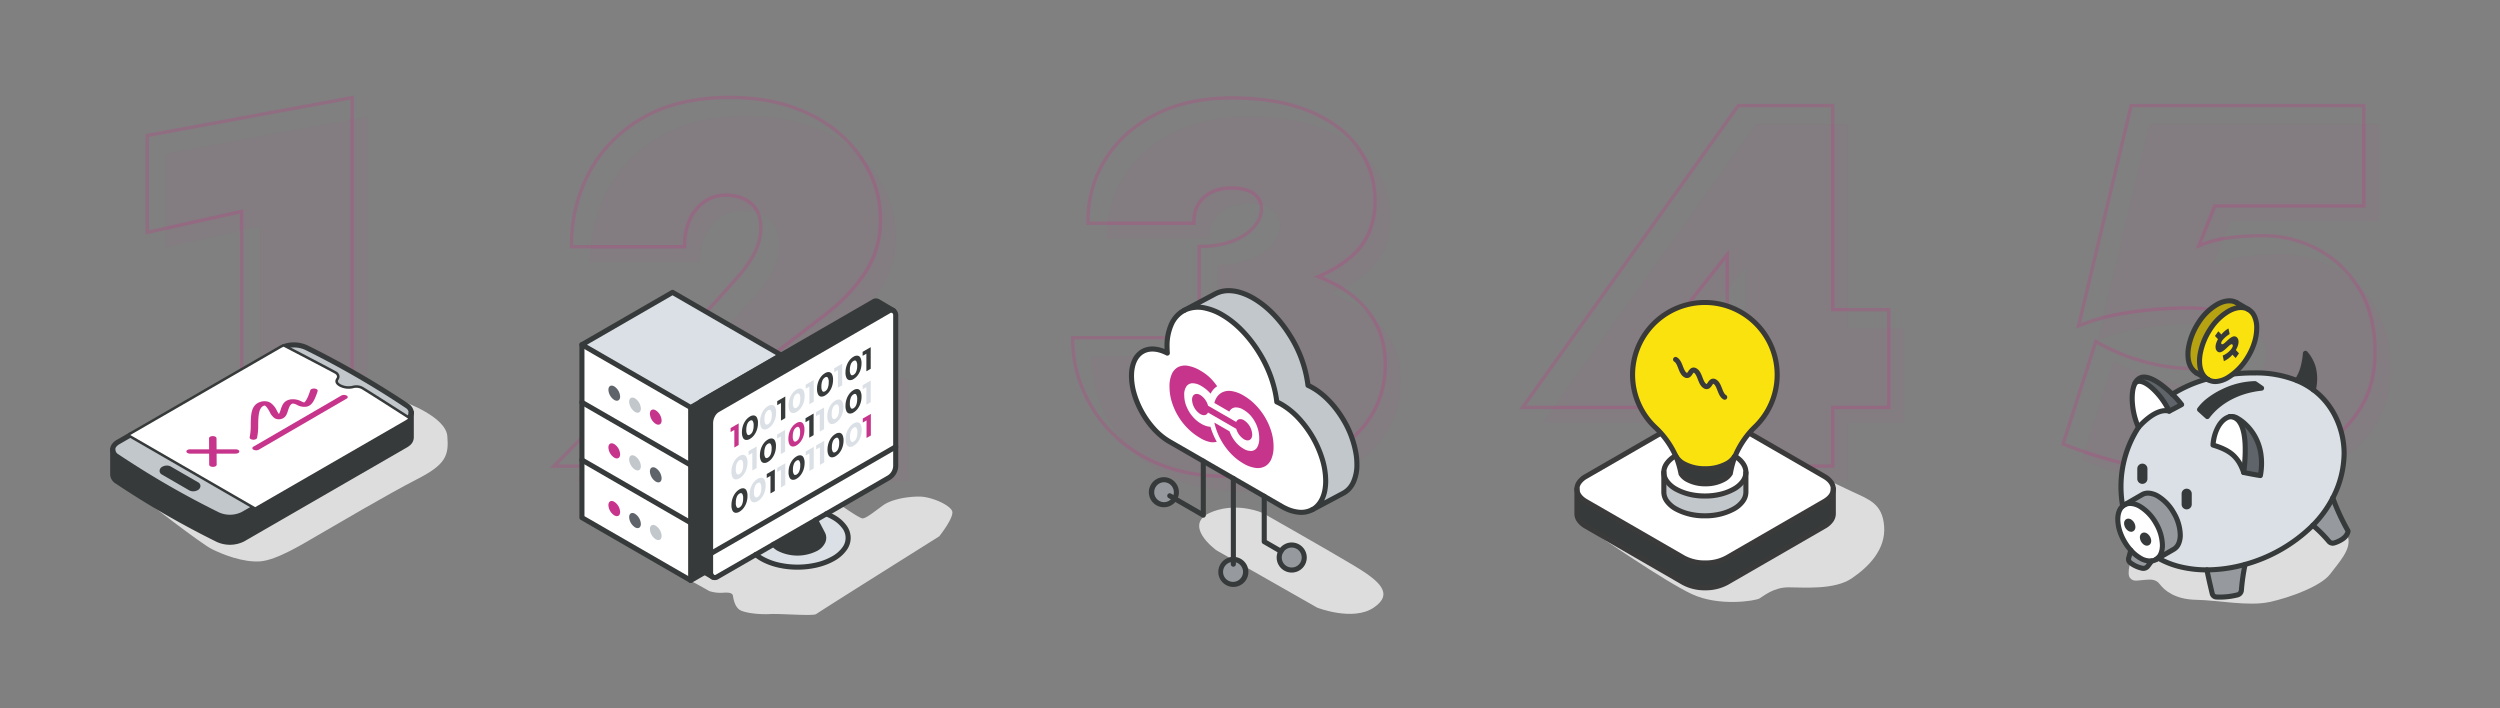 <svg xmlns="http://www.w3.org/2000/svg" xmlns:xlink="http://www.w3.org/1999/xlink" width="1280" height="362.739" viewBox="0 0 1280 362.739">
  <rect x="0" y="0" width="1280" height="362.739" fill="#808080" stroke="none"/>
  <defs>
    <clipPath id="clip-path">
      <rect id="Rechteck_2587" data-name="Rechteck 2587" width="190.972" height="166.456" fill="none"/>
    </clipPath>
    <clipPath id="clip-path-2">
      <rect id="Rechteck_2588" data-name="Rechteck 2588" width="130.274" height="166.791" fill="none"/>
    </clipPath>
    <clipPath id="clip-path-3">
      <rect id="Rechteck_2589" data-name="Rechteck 2589" width="158.655" height="154.601" fill="none"/>
    </clipPath>
    <clipPath id="clip-path-4">
      <rect id="Rechteck_2590" data-name="Rechteck 2590" width="120.483" height="156.329" fill="none"/>
    </clipPath>
    <clipPath id="clip-path-5">
      <rect id="Rechteck_2586" data-name="Rechteck 2586" width="173.142" height="112.189" fill="none"/>
    </clipPath>
  </defs>
  <g id="Gruppe_6501" data-name="Gruppe 6501" transform="translate(-4216 -4604)">
    <g id="Gruppe_6500" data-name="Gruppe 6500" transform="translate(4272.407 4652.928)">
      <g id="Gruppe_6498" data-name="Gruppe 6498" transform="translate(225.08 0.089)">
        <path id="Pfad_26341" data-name="Pfad 26341" d="M-100.684-28.492H70.145V-80.733H3.015L35.927-106.07A87.109,87.109,0,0,0,56.04-127.359a47.934,47.934,0,0,0,7.575-26.774,53.383,53.383,0,0,0-5.094-22.725,60.587,60.587,0,0,0-14.889-19.721A71.992,71.992,0,0,0,19.6-210.422q-14.236-5.094-32.259-5.094-26.643,0-44.536,10.579T-83.967-177.38a77.73,77.73,0,0,0-8.881,36.569h56.159a31.7,31.7,0,0,1,2.743-13.322,23.262,23.262,0,0,1,7.706-9.534,19.335,19.335,0,0,1,11.493-3.526,22.484,22.484,0,0,1,8.489,1.437,17.549,17.549,0,0,1,5.877,3.788,13.855,13.855,0,0,1,3.4,5.485,20.513,20.513,0,0,1,1.045,6.53A29.39,29.39,0,0,1,.925-136.632,61.334,61.334,0,0,1-8.087-123.7q-5.877,6.661-13.975,15.542Z" transform="translate(113.514 225.93)" fill="#c6358b" opacity="0.05"/>
        <path id="Pfad_26338" data-name="Pfad 26338" d="M69.512-28.756V-81H2.382l32.912-25.337a87.109,87.109,0,0,0,20.113-21.288A47.934,47.934,0,0,0,62.982-154.4a53.383,53.383,0,0,0-5.094-22.725A60.587,60.587,0,0,0,43-196.843a71.992,71.992,0,0,0-24.031-13.844Q4.733-215.78-13.29-215.78q-26.643,0-44.536,10.579T-84.6-177.644a77.731,77.731,0,0,0-8.881,36.569h56.159A31.7,31.7,0,0,1-34.579-154.4a23.262,23.262,0,0,1,7.706-9.534,19.335,19.335,0,0,1,11.493-3.526,22.484,22.484,0,0,1,8.489,1.437,17.549,17.549,0,0,1,5.877,3.788,13.855,13.855,0,0,1,3.4,5.485,20.513,20.513,0,0,1,1.045,6.53A29.39,29.39,0,0,1,.293-136.9a61.333,61.333,0,0,1-9.012,12.93q-5.877,6.661-13.975,15.542l-78.623,79.668H69.512m1.736,1.736H-105.468l81.515-82.6c5.356-5.875,10.044-11.088,13.932-15.5A59.9,59.9,0,0,0-1.26-137.672a27.8,27.8,0,0,0,2.951-12.545A18.876,18.876,0,0,0,.736-156.2a12.2,12.2,0,0,0-2.976-4.807,15.912,15.912,0,0,0-5.3-3.407,20.888,20.888,0,0,0-7.834-1.308,19.185,19.185,0,0,0-5.629.805,16.975,16.975,0,0,0-4.859,2.4,20.476,20.476,0,0,0-4.063,3.823A23.5,23.5,0,0,0-33-153.676a30.129,30.129,0,0,0-2.586,12.6v1.736H-95.216v-1.736a82.073,82.073,0,0,1,2.269-19.347,79.349,79.349,0,0,1,6.809-18.026,67.613,67.613,0,0,1,11.427-15.784,76.617,76.617,0,0,1,16-12.463,73.849,73.849,0,0,1,20.562-8.129,108.04,108.04,0,0,1,24.857-2.692,111.743,111.743,0,0,1,17.347,1.295,85.88,85.88,0,0,1,15.5,3.9,82.8,82.8,0,0,1,13.407,6.138,67.058,67.058,0,0,1,11.2,8.046A67.083,67.083,0,0,1,53-188.583a59.3,59.3,0,0,1,6.458,10.73,57.063,57.063,0,0,1,3.94,11.518A54.671,54.671,0,0,1,64.718-154.4a54.169,54.169,0,0,1-1.959,14.741,47.366,47.366,0,0,1-5.9,12.98A81.234,81.234,0,0,1,47.853-115.3a98.953,98.953,0,0,1-11.5,10.337L7.482-82.733H71.248Z" transform="translate(105.468 217.516)" fill="#c5358b" opacity="0.25"/>
        <g id="Gruppe_6488" data-name="Gruppe 6488" transform="translate(15.159 99.377)">
          <g id="Gruppe_6487" data-name="Gruppe 6487" clip-path="url(#clip-path)">
            <path id="Pfad_26211" data-name="Pfad 26211" d="M64.232,164.655c1.021.254,10.6,5.727,10.6,5.727a18.853,18.853,0,0,0,6.587.859c3.15-.286,5.155,0,5.441,1.432s.859,6.3,4.3,7.733,10.024,2,14.892,1.718,22.052,1.145,23.484,0,63-39.808,63-39.808,7.733-9.738,6.587-12.888-10.6-7.446-16.9-7.446-14.32,1.432-18.616,4.582-8.591,6.587-10.309,6.587-11.742-7.159-11.742-7.159L62.514,148.9Z" transform="translate(-8.265 -16.127)" fill="#ddd"/>
            <path id="Pfad_26212" data-name="Pfad 26212" d="M112.059,38.553V127.1L65.671,153.88V65.337Z" transform="translate(-8.682 -5.097)" fill="#373a3a"/>
            <path id="Pfad_26213" data-name="Pfad 26213" d="M103.575,33.654,57.187,60.438,1.5,28.283,47.889,1.5Z" transform="translate(-0.198 -0.198)" fill="#dae0e5"/>
            <path id="Pfad_26214" data-name="Pfad 26214" d="M57.187,132.54v29.515L1.5,129.9V100.386Z" transform="translate(-0.198 -13.271)" fill="#fff"/>
            <path id="Pfad_26215" data-name="Pfad 26215" d="M57.187,98.523v29.521L1.5,95.89V66.375Z" transform="translate(-0.198 -8.775)" fill="#fff"/>
            <path id="Pfad_26216" data-name="Pfad 26216" d="M57.187,64.52V94.025L1.5,61.878V32.364Z" transform="translate(-0.198 -4.279)" fill="#fff"/>
            <path id="Pfad_26217" data-name="Pfad 26217" d="M47.69,0a1.3,1.3,0,0,1,.651.174L104.028,32.33a1.3,1.3,0,0,1,0,2.255L57.639,61.367a1.3,1.3,0,0,1-1.3,0L.651,29.213a1.3,1.3,0,0,1,0-2.255L47.039.174A1.3,1.3,0,0,1,47.69,0Zm53.084,33.457L47.69,2.8,3.9,28.085,56.988,58.737Z" fill="#373a3a"/>
            <path id="Linie_13" data-name="Linie 13" d="M-.2,89.646a1.3,1.3,0,0,1-1.3-1.3V-.2A1.3,1.3,0,0,1-.2-1.5,1.3,1.3,0,0,1,1.1-.2V88.345A1.3,1.3,0,0,1-.2,89.646Z" transform="translate(57.187 60.438)" fill="#373a3a"/>
            <path id="Linie_14" data-name="Linie 14" d="M55.487,33.251a1.3,1.3,0,0,1-.65-.175L-.849.929A1.3,1.3,0,0,1-1.326-.849,1.3,1.3,0,0,1,.452-1.326L56.139,30.822a1.3,1.3,0,0,1-.652,2.429Z" transform="translate(1.501 57.798)" fill="#373a3a"/>
            <path id="Linie_15" data-name="Linie 15" d="M55.487,33.258a1.3,1.3,0,0,1-.65-.175L-.849.929A1.3,1.3,0,0,1-1.326-.849,1.3,1.3,0,0,1,.453-1.326L56.139,30.829a1.3,1.3,0,0,1-.652,2.429Z" transform="translate(1.501 87.313)" fill="#373a3a"/>
            <path id="Pfad_26218" data-name="Pfad 26218" d="M56.989,154.165a1.3,1.3,0,0,1-.651-.174L.651,121.836A1.3,1.3,0,0,1,0,120.709V32.165a1.3,1.3,0,0,1,2.6,0v87.792l54.386,31.4,45.086-26.032V37.536a1.3,1.3,0,1,1,2.6,0v88.543a1.3,1.3,0,0,1-.651,1.127L57.64,153.99A1.3,1.3,0,0,1,56.989,154.165Z" transform="translate(0 -4.08)" fill="#373a3a"/>
            <path id="Pfad_26219" data-name="Pfad 26219" d="M23.124,62.112c0,1.909-1.343,2.69-3,1.736a6.633,6.633,0,0,1-3-5.2c0-1.914,1.343-2.69,3-1.736a6.633,6.633,0,0,1,3,5.2" transform="translate(-2.264 -7.47)" fill="#5f646b"/>
            <path id="Pfad_26220" data-name="Pfad 26220" d="M35.361,69.178c0,1.909-1.343,2.69-3,1.736a6.635,6.635,0,0,1-3-5.2c0-1.914,1.343-2.69,3-1.736a6.633,6.633,0,0,1,3,5.2" transform="translate(-3.881 -8.404)" fill="#c2c7cc"/>
            <path id="Pfad_26221" data-name="Pfad 26221" d="M47.6,76.242c0,1.909-1.343,2.69-3,1.736a6.633,6.633,0,0,1-3-5.2c0-1.914,1.343-2.69,3-1.736a6.633,6.633,0,0,1,3,5.2" transform="translate(-5.499 -9.338)" fill="#c7348b"/>
            <path id="Pfad_26222" data-name="Pfad 26222" d="M23.124,96.155c0,1.909-1.343,2.69-3,1.736a6.631,6.631,0,0,1-3-5.2c0-1.914,1.343-2.69,3-1.736a6.633,6.633,0,0,1,3,5.2" transform="translate(-2.264 -11.971)" fill="#c7348b"/>
            <path id="Pfad_26223" data-name="Pfad 26223" d="M35.361,103.22c0,1.909-1.343,2.69-3,1.736a6.633,6.633,0,0,1-3-5.2c0-1.914,1.343-2.69,3-1.736a6.633,6.633,0,0,1,3,5.2" transform="translate(-3.881 -12.905)" fill="#c2c7cc"/>
            <path id="Pfad_26224" data-name="Pfad 26224" d="M47.6,110.286c0,1.913-1.343,2.69-3,1.736a6.633,6.633,0,0,1-3-5.2c0-1.914,1.343-2.69,3-1.736a6.633,6.633,0,0,1,3,5.2" transform="translate(-5.499 -13.839)" fill="#5f646b"/>
            <path id="Pfad_26225" data-name="Pfad 26225" d="M23.124,130.2c0,1.913-1.343,2.69-3,1.736a6.633,6.633,0,0,1-3-5.2c0-1.914,1.343-2.69,3-1.736a6.633,6.633,0,0,1,3,5.2" transform="translate(-2.264 -16.472)" fill="#c7348b"/>
            <path id="Pfad_26226" data-name="Pfad 26226" d="M35.361,137.268c0,1.913-1.343,2.69-3,1.736a6.633,6.633,0,0,1-3-5.2c0-1.914,1.343-2.69,3-1.736a6.633,6.633,0,0,1,3,5.2" transform="translate(-3.881 -17.406)" fill="#5f646b"/>
            <path id="Pfad_26227" data-name="Pfad 26227" d="M47.6,144.328c0,1.913-1.343,2.69-3,1.736a6.631,6.631,0,0,1-3-5.2c0-1.914,1.343-2.69,3-1.736a6.633,6.633,0,0,1,3,5.2" transform="translate(-5.499 -18.34)" fill="#c2c7cc"/>
            <path id="Pfad_26228" data-name="Pfad 26228" d="M172.19,92.609v9.633a7.248,7.248,0,0,1-3.62,6.278L80.855,159.159a2.2,2.2,0,0,1-2.277.168A3.058,3.058,0,0,1,77.4,156.55v-9.213Z" transform="translate(-10.23 -12.243)" fill="#fff"/>
            <path id="Pfad_26229" data-name="Pfad 26229" d="M172.192,14.992V81.949L77.4,136.677V69.724c0-2.549,1.545-5.505,3.454-6.607l87.879-50.739a2.224,2.224,0,0,1,2.214-.207l.064.035a3.075,3.075,0,0,1,1.18,2.784" transform="translate(-10.233 -1.582)" fill="#fff"/>
            <path id="Pfad_26230" data-name="Pfad 26230" d="M161.865,6.8l7.871,4.658a2.224,2.224,0,0,0-2.214.207L79.643,62.4a8.276,8.276,0,0,0-3.454,6.607V145.17a3.061,3.061,0,0,0,1.175,2.777l-7.934-4.686a3.071,3.071,0,0,1-1.176-2.784V64.31a8.274,8.274,0,0,1,3.454-6.6l87.88-50.737a2.212,2.212,0,0,1,2.277-.174" transform="translate(-9.021 -0.867)" fill="#373a3a"/>
            <path id="Pfad_26231" data-name="Pfad 26231" d="M143.76,133.888c10.134,5.849,10.134,15.333,0,21.183-5.067,2.927-11.708,4.388-18.344,4.388s-13.282-1.461-18.35-4.388a21.4,21.4,0,0,1-2.981-2.056l9.13-5.269a9.559,9.559,0,0,0,2.69,2.223,21.014,21.014,0,0,0,19.013,0c3.626-2.1,4.747-5.091,3.365-7.738l-3.6-6.883,5.515-3.183a27.991,27.991,0,0,1,3.558,1.722" transform="translate(-13.76 -17.473)" fill="#dae0e5"/>
            <path id="Pfad_26232" data-name="Pfad 26232" d="M139.674,142.717c1.382,2.647.26,5.641-3.365,7.738a21.019,21.019,0,0,1-19.013,0,9.571,9.571,0,0,1-2.69-2.223l21.468-12.4Z" transform="translate(-15.151 -17.958)" fill="#373a3a"/>
            <path id="Pfad_26233" data-name="Pfad 26233" d="M169.82,10.469h0a3.5,3.5,0,0,1,1.471.322q.042.019.082.041l.063.035a1.3,1.3,0,0,1,.168.109,4.4,4.4,0,0,1,1.69,3.884V91.382a8.576,8.576,0,0,1-4.271,7.4L81.354,149.4a3.507,3.507,0,0,1-3.566.228,1.3,1.3,0,0,1-.2-.129A4.394,4.394,0,0,1,75.9,145.62V69.526a9.84,9.84,0,0,1,1.159-4.449,8.088,8.088,0,0,1,2.946-3.286L167.837,11.08A3.507,3.507,0,0,1,169.82,10.469Zm.3,2.652a.914.914,0,0,0-.3-.048h0a.919.919,0,0,0-.534.17q-.049.035-.1.065L81.307,64.046a5.578,5.578,0,0,0-1.94,2.237,7.3,7.3,0,0,0-.863,3.243v76.161a1.3,1.3,0,0,1-.008.147,1.777,1.777,0,0,0,.575,1.514.9.9,0,0,0,.831-.114q.05-.036.1-.066l87.716-50.638a5.965,5.965,0,0,0,2.97-5.149V14.793a1.3,1.3,0,0,1,.008-.147A1.784,1.784,0,0,0,170.115,13.121Z" transform="translate(-10.032 -1.384)" fill="#373a3a"/>
            <path id="Linie_16" data-name="Linie 16" d="M-.2,55.831a1.3,1.3,0,0,1-1.129-.651A1.3,1.3,0,0,1-.849,53.4L93.942-1.326a1.3,1.3,0,0,1,1.778.476A1.3,1.3,0,0,1,95.244.929L.453,55.657A1.3,1.3,0,0,1-.2,55.831Z" transform="translate(67.367 80.565)" fill="#373a3a"/>
            <path id="Pfad_26234" data-name="Pfad 26234" d="M77.166,149.054a1.3,1.3,0,0,1-.661-.181l-7.934-4.686a1.3,1.3,0,0,1-.133-.09,4.4,4.4,0,0,1-1.683-3.883v-76.1a9.824,9.824,0,0,1,1.159-4.444,8.091,8.091,0,0,1,2.946-3.285L158.69,5.672a3.5,3.5,0,0,1,3.563-.236q.039.02.076.042l7.934,4.693a1.3,1.3,0,0,1-1.325,2.241L161.05,7.746a.905.905,0,0,0-.905.086q-.051.036-.1.067L72.161,58.638a5.58,5.58,0,0,0-1.94,2.236,7.287,7.287,0,0,0-.863,3.238v76.171a1.3,1.3,0,0,1-.009.149,1.78,1.78,0,0,0,.624,1.561l7.855,4.639a1.3,1.3,0,0,1-.663,2.423Z" transform="translate(-8.823 -0.669)" fill="#373a3a"/>
            <path id="Pfad_26235" data-name="Pfad 26235" d="M126.6,153.831a22.427,22.427,0,0,1-10.1-2.413l-.044-.023a10.821,10.821,0,0,1-3.056-2.526,1.3,1.3,0,0,1,2-1.67,8.226,8.226,0,0,0,2.3,1.909,19.718,19.718,0,0,0,17.781.005,6.786,6.786,0,0,0,2.981-3.021,3.359,3.359,0,0,0-.148-2.97l-3.6-6.882a1.3,1.3,0,1,1,2.307-1.207l3.6,6.882a5.931,5.931,0,0,1,.243,5.181,9.342,9.342,0,0,1-4.11,4.288l-.063.034A22.427,22.427,0,0,1,126.6,153.831Z" transform="translate(-14.953 -17.759)" fill="#373a3a"/>
            <path id="Pfad_26236" data-name="Pfad 26236" d="M125.219,160.563c-7.159,0-13.905-1.62-19-4.561a22.7,22.7,0,0,1-3.161-2.18,1.3,1.3,0,0,1,1.655-2.01,20.088,20.088,0,0,0,2.8,1.93l.006,0a30.193,30.193,0,0,0,8.23,3.152,42.717,42.717,0,0,0,18.934,0,30.2,30.2,0,0,0,8.228-3.152,16.281,16.281,0,0,0,5.286-4.576,8.013,8.013,0,0,0,0-9.776,16.282,16.282,0,0,0-5.286-4.576,26.772,26.772,0,0,0-3.39-1.639,1.3,1.3,0,0,1,.966-2.418,29.391,29.391,0,0,1,3.723,1.8,18.843,18.843,0,0,1,6.117,5.336,10.608,10.608,0,0,1,0,12.77A18.836,18.836,0,0,1,144.214,156C139.121,158.942,132.375,160.563,125.219,160.563Z" transform="translate(-13.562 -17.275)" fill="#373a3a"/>
            <path id="Pfad_26237" data-name="Pfad 26237" d="M93.343,78.8V89.869l-2.217,1.28V82.14l-1.913,1.1V81.191Z" transform="translate(-11.794 -10.418)" fill="#c7348b"/>
            <path id="Pfad_26238" data-name="Pfad 26238" d="M97.885,86.646a1.965,1.965,0,0,1-1.457-1.128,5.953,5.953,0,0,1-.527-2.769,10.684,10.684,0,0,1,.527-3.378,9.48,9.48,0,0,1,1.457-2.81,7.219,7.219,0,0,1,2.122-1.9,3.309,3.309,0,0,1,2.122-.545,1.97,1.97,0,0,1,1.457,1.128,5.956,5.956,0,0,1,.527,2.77,10.684,10.684,0,0,1-.527,3.378,9.527,9.527,0,0,1-1.457,2.809,7.239,7.239,0,0,1-2.122,1.9,3.31,3.31,0,0,1-2.122.546m3.5-4.375a7.551,7.551,0,0,0,.5-2.975,3.943,3.943,0,0,0-.5-2.4q-.5-.579-1.375-.075a3.352,3.352,0,0,0-1.362,1.656,7.574,7.574,0,0,0-.5,2.976,3.94,3.94,0,0,0,.5,2.4q.5.579,1.362.087a3.374,3.374,0,0,0,1.375-1.664" transform="translate(-12.677 -9.796)" fill="#373a3a"/>
            <path id="Pfad_26239" data-name="Pfad 26239" d="M108.594,80.465a1.967,1.967,0,0,1-1.457-1.128,5.952,5.952,0,0,1-.527-2.769,10.684,10.684,0,0,1,.527-3.378,9.48,9.48,0,0,1,1.457-2.81,7.241,7.241,0,0,1,2.122-1.9,3.31,3.31,0,0,1,2.122-.545,1.967,1.967,0,0,1,1.457,1.128,5.956,5.956,0,0,1,.527,2.77,10.684,10.684,0,0,1-.527,3.378,9.5,9.5,0,0,1-1.457,2.809,7.239,7.239,0,0,1-2.122,1.9,3.3,3.3,0,0,1-2.122.546m3.5-4.375a7.566,7.566,0,0,0,.5-2.975,3.943,3.943,0,0,0-.5-2.4q-.5-.579-1.375-.076a3.364,3.364,0,0,0-1.362,1.651,7.574,7.574,0,0,0-.5,2.976,3.934,3.934,0,0,0,.5,2.4q.5.582,1.362.087a3.382,3.382,0,0,0,1.375-1.664" transform="translate(-14.093 -8.979)" fill="#dae0e5"/>
            <path id="Pfad_26240" data-name="Pfad 26240" d="M120.852,62.923V73.987l-2.217,1.28V66.259l-1.916,1.106V65.309Z" transform="translate(-15.431 -8.319)" fill="#373a3a"/>
            <path id="Pfad_26241" data-name="Pfad 26241" d="M125.392,70.767a1.965,1.965,0,0,1-1.457-1.128,5.952,5.952,0,0,1-.527-2.769,10.684,10.684,0,0,1,.527-3.378,9.48,9.48,0,0,1,1.457-2.81,7.219,7.219,0,0,1,2.122-1.9,3.308,3.308,0,0,1,2.121-.545,1.968,1.968,0,0,1,1.458,1.128,5.956,5.956,0,0,1,.527,2.77,10.684,10.684,0,0,1-.527,3.378,9.5,9.5,0,0,1-1.458,2.809,7.236,7.236,0,0,1-2.121,1.9,3.3,3.3,0,0,1-2.122.546m3.5-4.375a7.569,7.569,0,0,0,.5-2.975,3.949,3.949,0,0,0-.5-2.4q-.5-.579-1.375-.075a3.361,3.361,0,0,0-1.362,1.657,7.573,7.573,0,0,0-.5,2.976,3.946,3.946,0,0,0,.5,2.4q.5.582,1.362.087a3.382,3.382,0,0,0,1.375-1.664" transform="translate(-16.314 -7.697)" fill="#dae0e5"/>
            <path id="Pfad_26242" data-name="Pfad 26242" d="M137.65,53.226V64.29l-2.217,1.28V56.561l-1.916,1.106V55.612Z" transform="translate(-17.651 -7.037)" fill="#dae0e5"/>
            <path id="Pfad_26243" data-name="Pfad 26243" d="M142.189,61.067a1.965,1.965,0,0,1-1.457-1.128,5.953,5.953,0,0,1-.527-2.769,10.684,10.684,0,0,1,.527-3.378,9.48,9.48,0,0,1,1.457-2.81,7.219,7.219,0,0,1,2.122-1.9,3.309,3.309,0,0,1,2.122-.545,1.972,1.972,0,0,1,1.457,1.128,5.956,5.956,0,0,1,.527,2.77,10.684,10.684,0,0,1-.527,3.378,9.506,9.506,0,0,1-1.457,2.809,7.239,7.239,0,0,1-2.122,1.9,3.3,3.3,0,0,1-2.122.546m3.5-4.375a7.567,7.567,0,0,0,.5-2.975,3.943,3.943,0,0,0-.5-2.4q-.5-.579-1.375-.075a3.359,3.359,0,0,0-1.362,1.657,7.574,7.574,0,0,0-.5,2.976,3.933,3.933,0,0,0,.5,2.4q.5.582,1.362.087a3.382,3.382,0,0,0,1.375-1.664" transform="translate(-18.535 -6.415)" fill="#373a3a"/>
            <path id="Pfad_26244" data-name="Pfad 26244" d="M154.449,43.528V54.591l-2.214,1.28V46.862l-1.916,1.106V45.914Z" transform="translate(-19.873 -5.755)" fill="#dae0e5"/>
            <path id="Pfad_26245" data-name="Pfad 26245" d="M158.986,51.369a1.965,1.965,0,0,1-1.457-1.128A5.952,5.952,0,0,1,157,47.472a10.683,10.683,0,0,1,.527-3.378,9.48,9.48,0,0,1,1.457-2.81,7.219,7.219,0,0,1,2.122-1.9,3.31,3.31,0,0,1,2.122-.545,1.967,1.967,0,0,1,1.457,1.128,5.956,5.956,0,0,1,.527,2.77,10.684,10.684,0,0,1-.527,3.378,9.476,9.476,0,0,1-1.457,2.809,7.239,7.239,0,0,1-2.122,1.9,3.3,3.3,0,0,1-2.122.546m3.5-4.375a7.567,7.567,0,0,0,.5-2.975,3.943,3.943,0,0,0-.5-2.4q-.5-.579-1.375-.076a3.367,3.367,0,0,0-1.362,1.657,7.574,7.574,0,0,0-.5,2.976,3.934,3.934,0,0,0,.5,2.4q.5.582,1.362.087A3.382,3.382,0,0,0,162.483,47" transform="translate(-20.755 -5.132)" fill="#373a3a"/>
            <path id="Pfad_26246" data-name="Pfad 26246" d="M171.25,33.829V44.893l-2.217,1.28V37.165l-1.92,1.1V36.215Z" transform="translate(-22.093 -4.472)" fill="#373a3a"/>
            <path id="Pfad_26247" data-name="Pfad 26247" d="M91.7,109.919a1.965,1.965,0,0,1-1.457-1.128,5.953,5.953,0,0,1-.527-2.769,10.684,10.684,0,0,1,.527-3.378,9.48,9.48,0,0,1,1.457-2.81,7.219,7.219,0,0,1,2.122-1.9,3.31,3.31,0,0,1,2.122-.545A1.972,1.972,0,0,1,97.4,98.512a5.956,5.956,0,0,1,.527,2.77,10.684,10.684,0,0,1-.527,3.378,9.527,9.527,0,0,1-1.457,2.809,7.239,7.239,0,0,1-2.122,1.9,3.3,3.3,0,0,1-2.122.546m3.5-4.375a7.567,7.567,0,0,0,.5-2.975,3.943,3.943,0,0,0-.5-2.4q-.5-.579-1.375-.075a3.359,3.359,0,0,0-1.362,1.657,7.574,7.574,0,0,0-.5,2.976,3.934,3.934,0,0,0,.5,2.4q.5.582,1.362.087a3.382,3.382,0,0,0,1.375-1.664" transform="translate(-11.86 -12.873)" fill="#dae0e5"/>
            <path id="Pfad_26248" data-name="Pfad 26248" d="M103.96,92.378v11.064l-2.217,1.28V95.715l-1.916,1.106V94.766Z" transform="translate(-13.197 -12.213)" fill="#dae0e5"/>
            <path id="Pfad_26249" data-name="Pfad 26249" d="M108.5,100.222a1.965,1.965,0,0,1-1.457-1.128,5.953,5.953,0,0,1-.527-2.769,10.684,10.684,0,0,1,.527-3.378,9.45,9.45,0,0,1,1.457-2.81,7.219,7.219,0,0,1,2.122-1.9,3.308,3.308,0,0,1,2.121-.545,1.968,1.968,0,0,1,1.458,1.128,5.956,5.956,0,0,1,.527,2.77,10.679,10.679,0,0,1-.527,3.377,9.5,9.5,0,0,1-1.458,2.81,7.236,7.236,0,0,1-2.121,1.9,3.31,3.31,0,0,1-2.122.546m3.5-4.375a7.585,7.585,0,0,0,.5-2.975,3.949,3.949,0,0,0-.5-2.4q-.5-.579-1.375-.076a3.361,3.361,0,0,0-1.362,1.657,7.573,7.573,0,0,0-.5,2.976,3.946,3.946,0,0,0,.5,2.4q.5.582,1.362.087A3.387,3.387,0,0,0,112,95.852" transform="translate(-14.081 -11.591)" fill="#373a3a"/>
            <path id="Pfad_26250" data-name="Pfad 26250" d="M120.758,82.682V93.746l-2.217,1.28V86.017l-1.916,1.106V85.068Z" transform="translate(-15.418 -10.931)" fill="#dae0e5"/>
            <path id="Pfad_26251" data-name="Pfad 26251" d="M125.3,90.523a1.965,1.965,0,0,1-1.457-1.128,5.952,5.952,0,0,1-.527-2.769,10.684,10.684,0,0,1,.527-3.378,9.47,9.47,0,0,1,1.457-2.81,7.219,7.219,0,0,1,2.122-1.9,3.31,3.31,0,0,1,2.122-.545A1.972,1.972,0,0,1,131,79.116a5.957,5.957,0,0,1,.528,2.77A10.71,10.71,0,0,1,131,85.265a9.507,9.507,0,0,1-1.457,2.809,7.219,7.219,0,0,1-2.122,1.9,3.3,3.3,0,0,1-2.122.545m3.5-4.375a7.551,7.551,0,0,0,.5-2.975,3.943,3.943,0,0,0-.5-2.4q-.5-.579-1.375-.075a3.367,3.367,0,0,0-1.362,1.656,7.574,7.574,0,0,0-.5,2.976,3.946,3.946,0,0,0,.5,2.4q.5.579,1.362.087a3.374,3.374,0,0,0,1.375-1.664" transform="translate(-16.301 -10.309)" fill="#c7348b"/>
            <path id="Pfad_26252" data-name="Pfad 26252" d="M137.561,72.984V84.048l-2.222,1.283V76.319l-1.916,1.106V75.37Z" transform="translate(-17.639 -9.649)" fill="#373a3a"/>
            <path id="Pfad_26253" data-name="Pfad 26253" d="M143.739,69.414V80.478l-2.217,1.28V72.749l-1.916,1.106V71.8Z" transform="translate(-18.456 -9.177)" fill="#dae0e5"/>
            <path id="Pfad_26254" data-name="Pfad 26254" d="M148.277,77.251a1.965,1.965,0,0,1-1.457-1.128,5.953,5.953,0,0,1-.527-2.769,10.684,10.684,0,0,1,.527-3.378,9.48,9.48,0,0,1,1.457-2.81,7.2,7.2,0,0,1,2.122-1.9,3.31,3.31,0,0,1,2.122-.546,1.967,1.967,0,0,1,1.457,1.128,5.956,5.956,0,0,1,.527,2.77,10.683,10.683,0,0,1-.527,3.378A9.5,9.5,0,0,1,152.52,74.8a7.239,7.239,0,0,1-2.122,1.9,3.3,3.3,0,0,1-2.122.546m3.5-4.375a7.566,7.566,0,0,0,.5-2.975,3.943,3.943,0,0,0-.5-2.4q-.5-.579-1.375-.075a3.359,3.359,0,0,0-1.362,1.657,7.556,7.556,0,0,0-.5,2.978,3.934,3.934,0,0,0,.5,2.4q.5.582,1.362.087a3.374,3.374,0,0,0,1.375-1.664" transform="translate(-19.339 -8.554)" fill="#dae0e5"/>
            <path id="Pfad_26255" data-name="Pfad 26255" d="M158.986,71.073a1.967,1.967,0,0,1-1.457-1.128A5.952,5.952,0,0,1,157,67.176a10.683,10.683,0,0,1,.527-3.378,9.48,9.48,0,0,1,1.457-2.81,7.219,7.219,0,0,1,2.122-1.9,3.31,3.31,0,0,1,2.122-.545,1.965,1.965,0,0,1,1.457,1.128,5.956,5.956,0,0,1,.527,2.77,10.684,10.684,0,0,1-.527,3.378,9.476,9.476,0,0,1-1.457,2.809,7.239,7.239,0,0,1-2.122,1.9,3.3,3.3,0,0,1-2.122.546m3.5-4.375a7.567,7.567,0,0,0,.5-2.975,3.943,3.943,0,0,0-.5-2.4q-.5-.579-1.375-.075a3.367,3.367,0,0,0-1.362,1.657,7.574,7.574,0,0,0-.5,2.976,3.934,3.934,0,0,0,.5,2.4q.5.582,1.362.087a3.382,3.382,0,0,0,1.375-1.664" transform="translate(-20.755 -7.737)" fill="#373a3a"/>
            <path id="Pfad_26256" data-name="Pfad 26256" d="M171.25,53.533V64.6l-2.222,1.277V56.868l-1.916,1.109V55.919Z" transform="translate(-22.093 -7.077)" fill="#dae0e5"/>
            <path id="Pfad_26257" data-name="Pfad 26257" d="M91.7,129.624a1.965,1.965,0,0,1-1.457-1.128,5.953,5.953,0,0,1-.527-2.769,10.684,10.684,0,0,1,.527-3.378,9.481,9.481,0,0,1,1.457-2.81,7.219,7.219,0,0,1,2.122-1.9,3.31,3.31,0,0,1,2.122-.545,1.97,1.97,0,0,1,1.457,1.128,5.953,5.953,0,0,1,.527,2.769,10.689,10.689,0,0,1-.527,3.379,9.507,9.507,0,0,1-1.457,2.809,7.239,7.239,0,0,1-2.122,1.9,3.31,3.31,0,0,1-2.122.546m3.5-4.375a7.567,7.567,0,0,0,.5-2.975,3.943,3.943,0,0,0-.5-2.4q-.5-.579-1.375-.076a3.359,3.359,0,0,0-1.362,1.657,7.574,7.574,0,0,0-.5,2.976,3.934,3.934,0,0,0,.5,2.4q.5.582,1.362.087a3.374,3.374,0,0,0,1.375-1.664" transform="translate(-11.86 -15.478)" fill="#373a3a"/>
            <path id="Pfad_26258" data-name="Pfad 26258" d="M102.411,123.441a1.965,1.965,0,0,1-1.457-1.128,5.952,5.952,0,0,1-.527-2.769,10.684,10.684,0,0,1,.527-3.378,9.48,9.48,0,0,1,1.457-2.81,7.219,7.219,0,0,1,2.122-1.9,3.309,3.309,0,0,1,2.122-.545,1.967,1.967,0,0,1,1.457,1.128,5.956,5.956,0,0,1,.527,2.77,10.684,10.684,0,0,1-.527,3.378,9.5,9.5,0,0,1-1.457,2.809,7.239,7.239,0,0,1-2.122,1.9,3.3,3.3,0,0,1-2.122.546m3.5-4.375a7.566,7.566,0,0,0,.5-2.975,3.943,3.943,0,0,0-.5-2.4q-.5-.579-1.375-.076a3.359,3.359,0,0,0-1.362,1.657,7.574,7.574,0,0,0-.5,2.976,3.934,3.934,0,0,0,.5,2.4q.5.582,1.362.087a3.374,3.374,0,0,0,1.375-1.664" transform="translate(-13.276 -14.661)" fill="#dae0e5"/>
            <path id="Pfad_26259" data-name="Pfad 26259" d="M114.669,105.9v11.059l-2.217,1.28v-9l-1.916,1.106v-2.055Z" transform="translate(-14.613 -14.001)" fill="#373a3a"/>
            <path id="Pfad_26260" data-name="Pfad 26260" d="M120.852,102.331v11.064l-2.217,1.28v-9.009l-1.916,1.106v-2.055Z" transform="translate(-15.431 -13.529)" fill="#dae0e5"/>
            <path id="Pfad_26261" data-name="Pfad 26261" d="M125.392,110.173a1.965,1.965,0,0,1-1.457-1.128,5.952,5.952,0,0,1-.527-2.769,10.684,10.684,0,0,1,.527-3.378,9.48,9.48,0,0,1,1.457-2.81,7.219,7.219,0,0,1,2.122-1.9,3.308,3.308,0,0,1,2.121-.545,1.968,1.968,0,0,1,1.458,1.128,5.956,5.956,0,0,1,.527,2.77,10.684,10.684,0,0,1-.527,3.378,9.5,9.5,0,0,1-1.458,2.809,7.236,7.236,0,0,1-2.121,1.9,3.31,3.31,0,0,1-2.122.546m3.5-4.375a7.569,7.569,0,0,0,.5-2.975,3.949,3.949,0,0,0-.5-2.4q-.5-.579-1.375-.075a3.361,3.361,0,0,0-1.362,1.657,7.573,7.573,0,0,0-.5,2.976,3.946,3.946,0,0,0,.5,2.4q.5.582,1.362.087a3.387,3.387,0,0,0,1.375-1.664" transform="translate(-16.314 -12.906)" fill="#373a3a"/>
            <path id="Pfad_26262" data-name="Pfad 26262" d="M137.65,92.631v11.064l-2.217,1.28V95.968l-1.916,1.106V95.02Z" transform="translate(-17.651 -12.246)" fill="#dae0e5"/>
            <path id="Pfad_26263" data-name="Pfad 26263" d="M143.833,89.063v11.064l-2.217,1.28V92.4L139.7,93.5V91.449Z" transform="translate(-18.469 -11.774)" fill="#dae0e5"/>
            <path id="Pfad_26264" data-name="Pfad 26264" d="M148.371,96.905a1.965,1.965,0,0,1-1.457-1.128,5.952,5.952,0,0,1-.527-2.769,10.684,10.684,0,0,1,.527-3.378,9.48,9.48,0,0,1,1.457-2.81,7.219,7.219,0,0,1,2.122-1.9,3.309,3.309,0,0,1,2.122-.545,1.97,1.97,0,0,1,1.457,1.128,5.956,5.956,0,0,1,.527,2.77,10.684,10.684,0,0,1-.527,3.378,9.507,9.507,0,0,1-1.457,2.809,7.239,7.239,0,0,1-2.122,1.9,3.31,3.31,0,0,1-2.122.546m3.5-4.375a7.567,7.567,0,0,0,.5-2.975,3.943,3.943,0,0,0-.5-2.4q-.5-.579-1.375-.075a3.352,3.352,0,0,0-1.362,1.656,7.574,7.574,0,0,0-.5,2.976,3.934,3.934,0,0,0,.5,2.4q.5.582,1.362.087a3.382,3.382,0,0,0,1.375-1.664" transform="translate(-19.352 -11.152)" fill="#373a3a"/>
            <path id="Pfad_26265" data-name="Pfad 26265" d="M159.081,90.722a1.965,1.965,0,0,1-1.457-1.128,5.952,5.952,0,0,1-.527-2.769,10.683,10.683,0,0,1,.527-3.378,9.48,9.48,0,0,1,1.457-2.81,7.219,7.219,0,0,1,2.122-1.9,3.31,3.31,0,0,1,2.122-.545,1.97,1.97,0,0,1,1.457,1.128,5.956,5.956,0,0,1,.527,2.77,10.685,10.685,0,0,1-.527,3.378,9.5,9.5,0,0,1-1.457,2.809,7.239,7.239,0,0,1-2.122,1.9,3.3,3.3,0,0,1-2.122.546m3.5-4.375a7.567,7.567,0,0,0,.5-2.975,3.944,3.944,0,0,0-.5-2.4q-.5-.579-1.375-.075a3.353,3.353,0,0,0-1.362,1.656,7.574,7.574,0,0,0-.5,2.976,3.934,3.934,0,0,0,.5,2.4q.5.582,1.362.087a3.382,3.382,0,0,0,1.375-1.664" transform="translate(-20.768 -10.335)" fill="#dae0e5"/>
            <path id="Pfad_26266" data-name="Pfad 26266" d="M171.341,73.183V84.246l-2.217,1.28V76.518l-1.916,1.106V75.568Z" transform="translate(-22.105 -9.675)" fill="#c7348b"/>
          </g>
        </g>
      </g>
      <g id="Gruppe_6497" data-name="Gruppe 6497" transform="translate(491.95 0.35)">
        <path id="Vereinigungsmenge_33" data-name="Vereinigungsmenge 33" d="M44.8,186.241a71.025,71.025,0,0,1-24.422-15.673,69.561,69.561,0,0,1-15.15-22.333A65.027,65.027,0,0,1,0,122.767H56.421q0,9.141,3.526,14.628a19.849,19.849,0,0,0,9.142,7.836,29.193,29.193,0,0,0,11.363,2.351,37.973,37.973,0,0,0,10.84-1.437A14.6,14.6,0,0,0,99,140.921q2.874-3.788,2.873-10.318a17.552,17.552,0,0,0-1.828-7.706,18.269,18.269,0,0,0-6.008-6.792,32.141,32.141,0,0,0-11.362-4.7,79.4,79.4,0,0,0-17.893-1.7v-33.7a49.023,49.023,0,0,0,12.669-1.568A34.015,34.015,0,0,0,87.635,70a22.724,22.724,0,0,0,6.661-6.53A13.822,13.822,0,0,0,96.646,55.9a10.212,10.212,0,0,0-1.828-6.008,11.7,11.7,0,0,0-5.355-4.049A24.973,24.973,0,0,0,80.19,44.4q-8.88,0-14.366,4.963a16.772,16.772,0,0,0-5.485,13.06H7.836a58.1,58.1,0,0,1,8.881-31.606Q25.6,16.717,41.923,8.358T80.452,0q23.508,0,39.7,6.791t24.554,18.546a44.846,44.846,0,0,1,8.358,26.643q0,17.5-12.015,27.819A63.621,63.621,0,0,1,122.465,90.63a82.523,82.523,0,0,1,10.1,4.45q12.408,6.53,19.069,16.586t6.661,24.162a47.616,47.616,0,0,1-9.273,28.863q-9.273,12.669-27.165,19.982t-44.013,7.313Q59.294,191.986,44.8,186.241Z" transform="translate(10.414 10.414)" fill="#c6358b" opacity="0.05"/>
        <path id="Vereinigungsmenge_31" data-name="Vereinigungsmenge 31" d="M77.575,191.722q26.121,0,44.013-7.313t27.165-19.982a47.616,47.616,0,0,0,9.273-28.863q0-14.105-6.661-24.162T132.3,94.815a82.525,82.525,0,0,0-10.1-4.45,63.621,63.621,0,0,0,18.587-10.831Q152.8,69.217,152.8,51.715a44.846,44.846,0,0,0-8.358-26.643Q136.085,13.319,119.89,6.527T80.187-.264q-22.2,0-38.528,8.358T16.452,30.558A58.1,58.1,0,0,0,7.572,62.164h52.5A16.772,16.772,0,0,1,65.56,49.1q5.485-4.963,14.366-4.963A24.973,24.973,0,0,1,89.2,45.577a11.7,11.7,0,0,1,5.355,4.049,10.212,10.212,0,0,1,1.828,6.008,13.822,13.822,0,0,1-2.351,7.575,22.724,22.724,0,0,1-6.661,6.53,34.015,34.015,0,0,1-10.187,4.44,49.023,49.023,0,0,1-12.669,1.567v33.7a79.4,79.4,0,0,1,17.893,1.7,32.142,32.142,0,0,1,11.362,4.7,18.269,18.269,0,0,1,6.008,6.792,17.552,17.552,0,0,1,1.828,7.706q0,6.53-2.873,10.318a14.6,14.6,0,0,1-7.706,5.223,37.974,37.974,0,0,1-10.84,1.437,29.193,29.193,0,0,1-11.363-2.351,19.849,19.849,0,0,1-9.142-7.836q-3.526-5.486-3.526-14.628H-.264A65.027,65.027,0,0,0,4.96,147.97,69.561,69.561,0,0,0,20.11,170.3a71.025,71.025,0,0,0,24.422,15.673q14.5,5.746,33.043,5.746m0,1.736A104.529,104.529,0,0,1,59.744,192a80.56,80.56,0,0,1-15.852-4.406,79.687,79.687,0,0,1-13.652-6.944,68.026,68.026,0,0,1-11.358-9.115,74.426,74.426,0,0,1-8.96-10.8A69.884,69.884,0,0,1,3.36,148.644a69.106,69.106,0,0,1-4.019-12.9A66.058,66.058,0,0,1-2,122.5v-1.736H57.892V122.5c0,5.728,1.094,10.333,3.251,13.689a19.689,19.689,0,0,0,3.718,4.322,17.482,17.482,0,0,0,4.634,2.851,27.6,27.6,0,0,0,10.693,2.216,36.429,36.429,0,0,0,10.345-1.365,12.8,12.8,0,0,0,6.817-4.609c1.673-2.2,2.521-5.323,2.521-9.269a15.911,15.911,0,0,0-1.656-6.951,16.651,16.651,0,0,0-5.458-6.137,30.618,30.618,0,0,0-10.749-4.422,78.1,78.1,0,0,0-17.494-1.651H62.779V74.011h1.736A47.519,47.519,0,0,0,76.736,72.5a32.449,32.449,0,0,0,9.671-4.207,21.115,21.115,0,0,0,6.163-6.024,12.018,12.018,0,0,0,2.075-6.637,8.442,8.442,0,0,0-1.514-5.012,10.062,10.062,0,0,0-4.588-3.437,23.429,23.429,0,0,0-8.618-1.309,22.878,22.878,0,0,0-7.465,1.146,16.543,16.543,0,0,0-5.737,3.369,14.439,14.439,0,0,0-3.678,5.131,17.085,17.085,0,0,0-1.236,6.642V63.9H5.836V62.164A63.3,63.3,0,0,1,8.121,45.042a58.757,58.757,0,0,1,6.863-15.41A61.037,61.037,0,0,1,26.04,16.594,70.636,70.636,0,0,1,40.868,6.549,74.722,74.722,0,0,1,59.086.129,99.906,99.906,0,0,1,80.187-2,131.215,131.215,0,0,1,102.16-.278a84.575,84.575,0,0,1,18.4,5.2,67.591,67.591,0,0,1,14.611,8.248,50.087,50.087,0,0,1,10.686,10.893,46.475,46.475,0,0,1,6.511,13.024,48.8,48.8,0,0,1,2.169,14.625,41.143,41.143,0,0,1-3.146,16.394,35.035,35.035,0,0,1-9.474,12.742,59.118,59.118,0,0,1-8.739,6.184,70.228,70.228,0,0,1-6.372,3.276c2.192.923,4.3,1.916,6.3,2.968a59.26,59.26,0,0,1,11.3,7.638,47.243,47.243,0,0,1,8.406,9.526,40.277,40.277,0,0,1,5.222,11.566,51.083,51.083,0,0,1,1.728,13.554,51.729,51.729,0,0,1-2.4,15.844,49.3,49.3,0,0,1-7.207,14.044,54.73,54.73,0,0,1-11.8,11.7,75.193,75.193,0,0,1-16.109,8.861,95.05,95.05,0,0,1-20.322,5.591A149.6,149.6,0,0,1,77.575,193.458Z" transform="translate(2 2)" fill="#c5358b" opacity="0.25"/>
        <g id="Gruppe_6490" data-name="Gruppe 6490" transform="translate(29.672 98.247)">
          <g id="Gruppe_6489" data-name="Gruppe 6489" clip-path="url(#clip-path-2)">
            <path id="Pfad_26267" data-name="Pfad 26267" d="M50.012,151.209l51.836,29.5s18.329,7.159,28.925,0,2.865-13.747-10.023-21.48-46.681-26.92-46.681-26.92-12.314-5.727-25.488-.859-5.441,14.32,1.432,19.761" transform="translate(-5.475 -17.119)" fill="#ddd"/>
            <path id="Pfad_26268" data-name="Pfad 26268" d="M120.692,85.653a33.569,33.569,0,0,1,.336,4.722c0,7.376-2.653,12.506-6.915,14.786l-15.831,8.418c3.124-1.736,5.35-5.021,6.285-9.6a25.977,25.977,0,0,0,.482-5.131c0-14.413-10.116-31.947-22.592-39.147-.833-.475-1.649-.892-2.449-1.264-1.754-17.059-13.617-36.311-27.986-44.6a29.2,29.2,0,0,0-8.4-3.377A16.154,16.154,0,0,0,32.72,11.5L48.412,3.173C53.479.452,60.393.956,68.01,5.363c14.362,8.288,26.217,27.54,27.972,44.6.8.365,1.615.79,2.449,1.264,5.826,3.362,11.161,8.99,15.166,15.5a50.089,50.089,0,0,1,7.1,18.923" transform="translate(-4.326 -0.198)" fill="#c2c7cc"/>
            <path id="Pfad_26269" data-name="Pfad 26269" d="M100.923,100.141a25.978,25.978,0,0,1-.482,5.131c-.935,4.575-3.165,7.857-6.285,9.6l-.139.058a12.071,12.071,0,0,1-7.156,1.264,19.888,19.888,0,0,1-6.3-1.835c-.738-.347-1.475-.731-2.229-1.162l-8.873-5.12v-.007l-31.2-18.006v-.007l-17.4-10.043C10.161,73.844,1.5,58.822,1.5,46.486c0-11.943,8.091-17.015,18.3-11.76a.04.04,0,0,0,.036.022c-.015-.087-.015-.161-.022-.248-.087-1.041-.124-2.076-.124-3.092,0-9.2,3.3-15.6,8.624-18.455l.278-.154a16.154,16.154,0,0,1,10.9-1.041,29.2,29.2,0,0,1,8.4,3.377c14.37,8.282,26.233,27.538,27.986,44.6.8.373,1.615.79,2.449,1.264,12.476,7.2,22.592,24.732,22.592,39.147" transform="translate(-0.198 -1.488)" fill="#fff"/>
            <path id="Pfad_26270" data-name="Pfad 26270" d="M95.052,151.575a6.386,6.386,0,1,1-5.54,3.194,6.387,6.387,0,0,1,5.54-3.194" transform="translate(-11.721 -20.039)" fill="#969a9e"/>
            <path id="Pfad_26271" data-name="Pfad 26271" d="M60.619,160.048a6.4,6.4,0,1,1-.007,0Z" transform="translate(-7.168 -21.159)" fill="#969a9e"/>
            <path id="Pfad_26272" data-name="Pfad 26272" d="M25.131,122.7a6.4,6.4,0,1,1,.9-3.274,6.288,6.288,0,0,1-.9,3.274" transform="translate(-1.749 -14.943)" fill="#969a9e"/>
            <path id="Pfad_26273" data-name="Pfad 26273" d="M88.142,152.069a1.3,1.3,0,0,1-.65-.175l-8.53-4.926a1.3,1.3,0,0,1-.651-1.127V122.623a1.3,1.3,0,1,1,2.6,0v22.466l7.879,4.551a1.3,1.3,0,0,1-.652,2.429Z" transform="translate(-10.353 -16.039)" fill="#373a3a"/>
            <path id="Linie_17" data-name="Linie 17" d="M-.2,44.979a1.3,1.3,0,0,1-1.3-1.3V-.2A1.3,1.3,0,0,1-.2-1.5,1.3,1.3,0,0,1,1.1-.2V43.677A1.3,1.3,0,0,1-.2,44.979Z" transform="translate(53.649 97.654)" fill="#373a3a"/>
            <path id="Pfad_26274" data-name="Pfad 26274" d="M41.044,130.836a1.3,1.3,0,0,1-.651-.174L23.232,120.75a1.3,1.3,0,1,1,1.3-2.254l15.209,8.783V101.87a1.3,1.3,0,1,1,2.6,0v27.664a1.3,1.3,0,0,1-1.3,1.3Z" transform="translate(-2.985 -13.295)" fill="#373a3a"/>
            <path id="Pfad_26275" data-name="Pfad 26275" d="M88.254,117.631a13.483,13.483,0,0,1-1.753-.115,21.14,21.14,0,0,1-6.7-1.95c-.775-.361-1.534-.757-2.322-1.21l-8.874-5.12q-.055-.032-.105-.068l-31.1-17.941q-.055-.032-.105-.068L20,81.178c-5.364-3.1-10.393-8.4-14.162-14.927S0,52.717,0,46.524a19.957,19.957,0,0,1,1.583-8.248A11.627,11.627,0,0,1,6.1,32.986c3.324-2.028,7.566-2.116,12.111-.29q-.02-.627-.02-1.25a28.036,28.036,0,0,1,2.445-12.17A17.72,17.72,0,0,1,23.57,14.9,14.988,14.988,0,0,1,27.5,11.847l.27-.149a1.3,1.3,0,1,1,1.26,2.278l-.278.154-.015.008A13.456,13.456,0,0,0,22.984,20.4,25.482,25.482,0,0,0,20.8,31.446c0,.991.04,2,.12,2.988,0,.037.005.072.007.106,0,.014,0,.027,0,.041a1.3,1.3,0,0,1-1.285,1.507,1.341,1.341,0,0,1-.744-.223c-4.405-2.236-8.464-2.47-11.438-.655C4.327,37.118,2.6,41.136,2.6,46.524a31.967,31.967,0,0,0,1.465,9.2,45.133,45.133,0,0,0,10,17.331A31.917,31.917,0,0,0,21.3,78.923l17.4,10.042q.055.032.105.068l31.1,17.941q.055.032.105.068l8.768,5.059c.723.417,1.42.78,2.128,1.109l.016.008a18.544,18.544,0,0,0,5.888,1.714l.017,0a10.717,10.717,0,0,0,6.384-1.128q.048-.025.1-.046l.139-.058a1.3,1.3,0,0,1,1.006,2.4l-.09.038A13.3,13.3,0,0,1,88.254,117.631Z" transform="translate(0 -1.525)" fill="#373a3a"/>
            <path id="Pfad_26276" data-name="Pfad 26276" d="M55.2,0a22.215,22.215,0,0,1,6.4,1,32.66,32.66,0,0,1,6.858,3.035,48.957,48.957,0,0,1,10.463,8.283,65.987,65.987,0,0,1,8.7,11.165A63.559,63.559,0,0,1,97,48.905c.6.3,1.223.625,1.88,1l.006,0c5.809,3.352,11.357,9.014,15.621,15.941a51.4,51.4,0,0,1,7.278,19.41l0,.018a35,35,0,0,1,.349,4.9,22.7,22.7,0,0,1-1.988,9.868,14.452,14.452,0,0,1-2.395,3.567,12.269,12.269,0,0,1-3.219,2.5L98.7,114.536a1.3,1.3,0,0,1-1.245-2.286c2.85-1.589,4.8-4.6,5.643-8.715a24.735,24.735,0,0,0,.457-4.869s0,0,0-.007a37.557,37.557,0,0,0-1.72-10.809A52.908,52.908,0,0,0,90.105,67.53a37.5,37.5,0,0,0-8.492-6.89c-.784-.446-1.552-.843-2.35-1.213a1.3,1.3,0,0,1-.747-1.047c-.834-8.1-4.055-16.995-9.072-25.033-5.052-8.095-11.54-14.691-18.27-18.572l-.016-.01a27.862,27.862,0,0,0-8.023-3.226l-.03-.007a14.852,14.852,0,0,0-10.026.957,1.3,1.3,0,0,1-1.166-2.327L47.6,1.832A15.853,15.853,0,0,1,55.2,0ZM97.585,52.165c-.834-.475-1.6-.871-2.342-1.21a1.3,1.3,0,0,1-.754-1.051,60.448,60.448,0,0,0-9.068-25.039c-5.049-8.1-11.534-14.691-18.26-18.572a30.068,30.068,0,0,0-6.308-2.8A19.622,19.622,0,0,0,55.2,2.6a13.281,13.281,0,0,0-6.369,1.523l-.007,0L40.59,8.5a17.464,17.464,0,0,1,3.146.5,30.46,30.46,0,0,1,8.748,3.518A49.007,49.007,0,0,1,62.946,20.8a66,66,0,0,1,8.708,11.165,63.512,63.512,0,0,1,9.372,25.415c.631.31,1.251.638,1.879,1l.007,0A40.087,40.087,0,0,1,92,65.749,55.51,55.51,0,0,1,104.324,87.1a40.153,40.153,0,0,1,1.831,11.557,27.344,27.344,0,0,1-.507,5.386l0,.011a19.119,19.119,0,0,1-1.57,4.677l9.229-4.907a10.526,10.526,0,0,0,4.493-4.9,20.144,20.144,0,0,0,1.731-8.74,32.378,32.378,0,0,0-.322-4.529A48.792,48.792,0,0,0,112.3,67.231l-.007-.011C108.249,60.652,103.027,55.306,97.585,52.165Z" transform="translate(-4.128 0)" fill="#373a3a"/>
            <path id="Pfad_26277" data-name="Pfad 26277" d="M94.86,150.067a7.713,7.713,0,0,1,7.7,7.7v.01a7.7,7.7,0,0,1-7.7,7.694h-.012a7.7,7.7,0,0,1,.009-15.409Zm0,12.805a5.106,5.106,0,0,0,5.1-5.092v-.008a5.1,5.1,0,1,0-5.107,5.1Z" transform="translate(-11.522 -19.839)" fill="#373a3a"/>
            <path id="Pfad_26278" data-name="Pfad 26278" d="M19.429,111.534h0a7.71,7.71,0,0,1,7.7,7.693,7.588,7.588,0,0,1-1.083,3.946,7.7,7.7,0,1,1-6.622-11.639Zm0,12.8a5.12,5.12,0,0,0,4.381-2.492l0-.006a4.986,4.986,0,0,0,.713-2.6s0,0,0-.006a5.1,5.1,0,0,0-5.1-5.095v-1.3l0,1.3a5.1,5.1,0,0,0,0,10.195Z" transform="translate(-1.551 -14.745)" fill="#373a3a"/>
            <path id="Pfad_26279" data-name="Pfad 26279" d="M60.421,173.95h-.008a7.7,7.7,0,1,1,.008,0Zm0-12.8a5.1,5.1,0,1,0-.006,10.195h.006a5.1,5.1,0,0,0,0-10.195Z" transform="translate(-6.969 -20.961)" fill="#373a3a"/>
            <path id="Pfad_26280" data-name="Pfad 26280" d="M39.713,48.257a18.755,18.755,0,0,0-6.36-2.443,7.947,7.947,0,0,0-5.015.644,7.4,7.4,0,0,0-3.253,3.6,15.255,15.255,0,0,0-1.169,6.358A26.528,26.528,0,0,0,25.045,64.1a32.831,32.831,0,0,0,8.217,13.76,30.608,30.608,0,0,0,6.353,4.893,15.444,15.444,0,0,0,5.211,2.111,8.468,8.468,0,0,0,3.292-.146A39.653,39.653,0,0,1,44.865,77a8.128,8.128,0,0,1-1.205-.118,11.72,11.72,0,0,1-3.611-1.47A16.71,16.71,0,0,1,35.764,71.8a18.625,18.625,0,0,1-3.127-5.134,15.192,15.192,0,0,1-1.175-5.895,7.185,7.185,0,0,1,1.2-4.543,3.872,3.872,0,0,1,3.146-1.487A8.667,8.667,0,0,1,40.1,56.084a18.748,18.748,0,0,1,3.607,2.673c.443.426.861.875,1.266,1.333a9.127,9.127,0,0,1,3.347-3.811,32.038,32.038,0,0,0-3.406-4.118,24.307,24.307,0,0,0-5.205-3.9" transform="translate(-3.162 -6.039)" fill="#c7348b"/>
            <path id="Pfad_26281" data-name="Pfad 26281" d="M65.322,63a17,17,0,0,0-6.116-2.279,8.076,8.076,0,0,0-4.931.716A7.539,7.539,0,0,0,51,65.021a10.955,10.955,0,0,0-.627,1.772l7.68,4.434c.044-.078.076-.17.12-.248A3.721,3.721,0,0,1,61.013,69.1a7.137,7.137,0,0,1,4.289,1.2,14.757,14.757,0,0,1,4.3,3.756,17.855,17.855,0,0,1,2.779,5.121,17.176,17.176,0,0,1,.972,5.73,8.828,8.828,0,0,1-1.021,4.579,3.711,3.711,0,0,1-2.839,1.878,7.035,7.035,0,0,1-4.249-1.178,14.782,14.782,0,0,1-4.282-3.747,18.089,18.089,0,0,1-2.807-5.108l-7.767-4.484c.149.711.322,1.425.528,2.142A32.958,32.958,0,0,0,54.1,86.4a33.6,33.6,0,0,0,4.89,6.48,28.279,28.279,0,0,0,6.231,4.9,16.557,16.557,0,0,0,6.2,2.278,7.916,7.916,0,0,0,4.913-.82,7.627,7.627,0,0,0,3.213-3.715,15.8,15.8,0,0,0,1.148-6.372,26.323,26.323,0,0,0-1.129-7.638,32.635,32.635,0,0,0-3.225-7.338,33.705,33.705,0,0,0-4.891-6.387A28.425,28.425,0,0,0,65.322,63" transform="translate(-6.659 -8.014)" fill="#c7348b"/>
            <path id="Pfad_26282" data-name="Pfad 26282" d="M63.806,75.885c-1.819-1.05-3.361-.614-3.967.889L45.414,68.446a9.4,9.4,0,0,0-3.948-5.458c-2.341-1.352-4.242-.269-4.25,2.422a9.3,9.3,0,0,0,4.223,7.313c1.784,1.03,3.308.634,3.936-.8l14.484,8.362a9.4,9.4,0,0,0,3.92,5.339c2.339,1.35,4.243.266,4.25-2.422a9.3,9.3,0,0,0-4.222-7.313" transform="translate(-4.92 -8.25)" fill="#c7348b"/>
          </g>
        </g>
      </g>
      <g id="Gruppe_6496" data-name="Gruppe 6496" transform="translate(721.466 4.268)">
        <path id="Vereinigungsmenge_34" data-name="Vereinigungsmenge 34" d="M96.124,182.845V152.806H0L109.185,0H156.2V104.483h28.733v48.323H156.2v30.039ZM71.832,113.625H103.96V72.877Z" transform="translate(12.051 10.414)" fill="#c6358b" opacity="0.05"/>
        <path id="Vereinigungsmenge_32" data-name="Vereinigungsmenge 32" d="M155.688,182.58V152.542h28.733V104.218H155.688V-.264H108.671L-.514,152.542H95.611V182.58h60.077M103.446,72.612v40.749H71.318l32.129-40.749m53.977,111.7H93.875V154.277H-3.887L107.778-2h49.646V102.483h28.733v51.794H157.424ZM74.9,111.625h26.814V77.617Z" transform="translate(3.887 2)" fill="#c5358b" opacity="0.25"/>
        <g id="Gruppe_6492" data-name="Gruppe 6492" transform="translate(28.218 100.404)">
          <g id="Gruppe_6491" data-name="Gruppe 6491" clip-path="url(#clip-path-3)">
            <path id="Pfad_26283" data-name="Pfad 26283" d="M10.158,129.163l2,4.009s35.226,24.343,49.259,30.93,32.648,3.436,34.653,2.291,7.159-5.728,14.892-5.728,23.483,1.433,32.361-4.582,17.47-14.891,16.61-26.634-7.732-13.747-16.9-18.043-18.615-8.877-18.615-8.877Z" transform="translate(-1.343 -13.555)" fill="#ddd"/>
            <path id="Pfad_26284" data-name="Pfad 26284" d="M132.76,111.628v12.557c0,2.324-1.536,4.641-4.594,6.406L78.228,159.424c-6.13,3.537-16.066,3.537-22.19,0L6.094,130.591c-3.065-1.765-4.594-4.079-4.594-6.406V111.479c0,2.319,1.529,4.636,4.594,6.407l49.944,28.833c6.123,3.537,16.059,3.537,22.19,0l49.937-28.833c3-1.73,4.533-3.992,4.594-6.258" transform="translate(-0.198 -14.738)" fill="#373a3a"/>
            <path id="Pfad_26285" data-name="Pfad 26285" d="M132.76,105.707v.148c-.03,2.263-1.59,4.526-4.594,6.258L78.228,140.946c-6.13,3.537-16.066,3.537-22.19,0L6.094,112.117c-3.065-1.772-4.594-4.089-4.594-6.406S3.029,101.07,6.094,99.3L56.038,70.468c6.123-3.537,16.059-3.537,22.19,0L128.165,99.3c3.065,1.765,4.594,4.079,4.594,6.406" transform="translate(-0.198 -8.965)" fill="#fff"/>
            <path id="Pfad_26286" data-name="Pfad 26286" d="M66.933,144.7a23.856,23.856,0,0,1-11.744-2.827L5.245,113.046a11.909,11.909,0,0,1-3.861-3.378A7.151,7.151,0,0,1,0,105.512a7.253,7.253,0,0,1,1.384-4.158,11.859,11.859,0,0,1,3.862-3.376L55.189,69.142a23.853,23.853,0,0,1,11.743-2.827A23.883,23.883,0,0,1,78.68,69.142l49.938,28.832a11.867,11.867,0,0,1,3.861,3.372,7.155,7.155,0,0,1,1.384,4.162q0,.034,0,.067,0,.058,0,.118a7.21,7.21,0,0,1-1.437,4.053,11.95,11.95,0,0,1-3.808,3.3L78.681,141.875A23.883,23.883,0,0,1,66.933,144.7Zm0-75.784A21.233,21.233,0,0,0,56.491,71.4L6.547,100.233a9.3,9.3,0,0,0-3.032,2.616,4.608,4.608,0,0,0-.912,2.662c0,1.934,1.4,3.81,3.944,5.28L56.491,139.62A21.236,21.236,0,0,0,66.933,142.1a21.262,21.262,0,0,0,10.447-2.479l49.938-28.832c2.493-1.436,3.893-3.27,3.944-5.165,0-.011,0-.022,0-.032q0-.041,0-.083c0-1.939-1.4-3.813-3.942-5.278L77.379,71.4A21.262,21.262,0,0,0,66.932,68.918Z" transform="translate(0 -8.767)" fill="#3a3a3a"/>
            <path id="Pfad_26287" data-name="Pfad 26287" d="M66.933,163.18a23.861,23.861,0,0,1-11.743-2.827L5.245,131.521a11.859,11.859,0,0,1-3.861-3.371A7.157,7.157,0,0,1,0,123.987V111.282a1.3,1.3,0,0,1,2.6,0v12.705c0,1.94,1.4,3.814,3.942,5.278L56.491,158.1a21.24,21.24,0,0,0,10.442,2.478A21.266,21.266,0,0,0,77.379,158.1l49.938-28.832c2.543-1.468,3.943-3.342,3.943-5.279V111.282a1.3,1.3,0,0,1,2.6,0v12.705a7.153,7.153,0,0,1-1.387,4.161,11.89,11.89,0,0,1-3.858,3.372L78.681,160.353A23.887,23.887,0,0,1,66.933,163.18Z" transform="translate(0 -14.54)" fill="#3a3a3a"/>
            <path id="Pfad_26288" data-name="Pfad 26288" d="M56.366,79.911a45.166,45.166,0,0,0-10.4-14.484,37,37,0,1,1,52.3-1.55q-.544.577-1.112,1.13a45.016,45.016,0,0,0-10.375,15.18c-.035.087-.067.174-.1.26l-.213-.08a10.114,10.114,0,0,1-3.712,3.486c-6.095,3.584-16.017,3.663-22.166.181a10.086,10.086,0,0,1-3.76-3.41l-.141.058c-.106-.26-.214-.514-.326-.767" transform="translate(-4.541 -0.198)" fill="#f9e20d"/>
            <path id="Pfad_26289" data-name="Pfad 26289" d="M94.787,101.806v10.011c0,3.1-2.046,6.21-6.148,8.571-8.2,4.739-21.506,4.739-29.71,0-4.1-2.361-6.153-5.467-6.153-8.571V101.664c0,3.1,2.051,6.206,6.153,8.576,8.2,4.74,21.506,4.74,29.71,0,4.035-2.33,6.09-5.38,6.148-8.43" transform="translate(-6.977 -13.44)" fill="#c2c7cc"/>
            <path id="Pfad_26290" data-name="Pfad 26290" d="M86.8,100.961c.04-.243.08-.488.128-.731h.009a46.644,46.644,0,0,1,1.4-5.617c.234-.753.488-1.5.781-2.223.035-.087.067-.174.1-.26,3.712,2.32,5.568,5.274,5.563,8.226v.146c-.029,3.052-2.113,6.1-6.148,8.43-8.2,4.74-21.506,4.74-29.71,0-4.1-2.37-6.153-5.475-6.153-8.576,0-3.074,2.012-6.141,6.025-8.5.115.253.22.51.326.767.3.726.576,1.471.828,2.22a47.042,47.042,0,0,1,1.489,5.6h.009c.049.234.1.474.137.718A8.568,8.568,0,0,0,64.8,104.06c5.227,2.964,13.665,2.893,18.852-.155a8.606,8.606,0,0,0,3.149-2.951" transform="translate(-6.977 -12.143)" fill="#fff"/>
            <path id="Pfad_26291" data-name="Pfad 26291" d="M89.876,92.38l.213.08q-.433,1.1-.781,2.223a46.643,46.643,0,0,0-1.4,5.617H87.9c-.049.243-.087.488-.128.731a8.606,8.606,0,0,1-3.149,2.951c-5.187,3.048-13.624,3.119-18.852.155a8.581,8.581,0,0,1-3.211-2.905c-.04-.244-.087-.483-.137-.718h-.009a47.2,47.2,0,0,0-1.488-5.6c-.253-.749-.527-1.493-.829-2.22l.141-.058A10.083,10.083,0,0,0,64,96.048c6.148,3.482,16.07,3.4,22.165-.181a10.116,10.116,0,0,0,3.712-3.487" transform="translate(-7.945 -12.213)" fill="#373a3a"/>
            <path id="Pfad_26292" data-name="Pfad 26292" d="M84.651,55.506a1.3,1.3,0,0,1-.639-.169c-1.662-.94-2.4-2.819-3.108-4.637-.543-1.389-1.105-2.826-1.954-3.305a.927.927,0,0,0-.156-.073,4.592,4.592,0,0,0-.616.8,5.209,5.209,0,0,1-1.372,1.534,2.6,2.6,0,0,1-2.84,0c-1.657-.937-2.389-2.814-3.1-4.631-.543-1.393-1.1-2.834-1.957-3.316a.941.941,0,0,0-.156-.073,4.624,4.624,0,0,0-.609.793,5.187,5.187,0,0,1-1.368,1.537,2.6,2.6,0,0,1-2.842,0c-1.658-.938-2.392-2.814-3.1-4.628-.544-1.39-1.107-2.828-1.959-3.309a1.3,1.3,0,1,1,1.279-2.267c1.66.936,2.394,2.813,3.1,4.628.544,1.39,1.107,2.828,1.96,3.311a.943.943,0,0,0,.156.073,4.629,4.629,0,0,0,.609-.793,5.189,5.189,0,0,1,1.368-1.537,2.6,2.6,0,0,1,2.841,0c1.66.938,2.393,2.818,3.1,4.637.542,1.391,1.1,2.83,1.952,3.31a.927.927,0,0,0,.156.073,4.59,4.59,0,0,0,.616-.8,5.211,5.211,0,0,1,1.371-1.533,2.6,2.6,0,0,1,2.839,0c1.655.935,2.389,2.81,3.1,4.624.545,1.394,1.109,2.835,1.965,3.319a1.3,1.3,0,0,1-.642,2.435Z" transform="translate(-7.696 -4.44)" fill="#3a3a3a"/>
            <path id="Pfad_26293" data-name="Pfad 26293" d="M71.414,95.4a20.412,20.412,0,0,1-9.872-2.335,9.9,9.9,0,0,1-3.673-3.337,1.3,1.3,0,0,1-.2-.5c-.027-.165-.059-.335-.1-.516a1.309,1.309,0,0,1-.041-.155,45.91,45.91,0,0,0-1.45-5.441c-.263-.779-.523-1.477-.8-2.136l0,0c-.1-.242-.2-.481-.311-.73A43.872,43.872,0,0,0,44.884,66.183l-.006-.005A38.286,38.286,0,0,1,63.562.756,38.582,38.582,0,0,1,71.154,0,38.291,38.291,0,0,1,99.023,64.573c-.374.4-.761.79-1.15,1.169l-.007.006A43.715,43.715,0,0,0,87.795,80.481l-.041.107c-.019.049-.037.1-.057.146l0,.008c-.253.621-.489,1.293-.742,2.115l0,.01a45.5,45.5,0,0,0-1.361,5.46,1.307,1.307,0,0,1-.038.154c-.022.119-.042.241-.064.368l-.016.1a1.306,1.306,0,0,1-.048.234l-.005.017a1.3,1.3,0,0,1-.221.428A9.947,9.947,0,0,1,81.659,92.9,20.586,20.586,0,0,1,71.414,95.4ZM60.192,88.517a7.288,7.288,0,0,0,2.575,2.252l.039.021A17.775,17.775,0,0,0,71.414,92.8a18.209,18.209,0,0,0,8.944-2.153l.035-.02a7.337,7.337,0,0,0,2.541-2.3c.027-.158.055-.32.088-.486a1.31,1.31,0,0,1,.032-.128,48.128,48.128,0,0,1,1.41-5.621c.275-.894.535-1.633.817-2.325l.043-.11c.019-.049.037-.1.057-.146l.007-.016A46.318,46.318,0,0,1,96.058,63.875c.363-.353.723-.72,1.071-1.088A35.72,35.72,0,1,0,46.66,64.28a46.476,46.476,0,0,1,10.693,14.9l0,.011c.119.271.23.531.338.795.3.713.576,1.465.858,2.3v0a48.535,48.535,0,0,1,1.5,5.607,1.307,1.307,0,0,1,.035.13C60.13,88.2,60.163,88.359,60.192,88.517Z" transform="translate(-4.342 0)" fill="#3a3a3a"/>
            <path id="Pfad_26294" data-name="Pfad 26294" d="M74.7,99.711a23.753,23.753,0,0,1-11.5-2.718,11.412,11.412,0,0,1-4.228-3.842,1.3,1.3,0,1,1,2.178-1.426A8.8,8.8,0,0,0,64.425,94.7l.038.021a21.232,21.232,0,0,0,10.451,2.39,21.236,21.236,0,0,0,10.413-2.56l.036-.021A8.833,8.833,0,0,0,88.6,91.488a1.3,1.3,0,0,1,2.2,1.388A11.442,11.442,0,0,1,86.629,96.8,23.871,23.871,0,0,1,74.935,99.71Z" transform="translate(-7.768 -12.015)" fill="#3a3a3a"/>
            <path id="Pfad_26295" data-name="Pfad 26295" d="M73.586,113.594a31.5,31.5,0,0,1-15.506-3.73,15.505,15.505,0,0,1-5.029-4.393A8.827,8.827,0,0,1,53.016,94.9a15.4,15.4,0,0,1,4.926-4.365,1.3,1.3,0,1,1,1.321,2.243c-3.472,2.045-5.384,4.667-5.384,7.383a6.589,6.589,0,0,0,1.3,3.814,12.948,12.948,0,0,0,4.2,3.635,24.216,24.216,0,0,0,6.6,2.526,34.3,34.3,0,0,0,15.217,0,24.212,24.212,0,0,0,6.595-2.526,13.017,13.017,0,0,0,4.158-3.574,6.638,6.638,0,0,0,1.34-3.754,1.3,1.3,0,0,1,2.6.05,9.187,9.187,0,0,1-1.825,5.218,15.575,15.575,0,0,1-4.974,4.314A31.492,31.492,0,0,1,73.586,113.594Z" transform="translate(-6.779 -11.945)" fill="#3a3a3a"/>
            <path id="Pfad_26296" data-name="Pfad 26296" d="M73.586,123.784a31.5,31.5,0,0,1-15.506-3.73,15.435,15.435,0,0,1-5.029-4.386,9.14,9.14,0,0,1-1.775-5.313V100.2a1.3,1.3,0,1,1,2.6,0v10.153a6.592,6.592,0,0,0,1.3,3.816,12.882,12.882,0,0,0,4.2,3.627,24.22,24.22,0,0,0,6.6,2.527,34.3,34.3,0,0,0,15.217,0,24.212,24.212,0,0,0,6.595-2.526,12.861,12.861,0,0,0,4.2-3.629,6.6,6.6,0,0,0,1.3-3.816V100.2c0-2.594-1.755-5.123-4.952-7.122a1.3,1.3,0,0,1,1.38-2.207C93.7,93.366,95.9,96.68,95.89,100.2v10.151a9.145,9.145,0,0,1-1.772,5.311,15.415,15.415,0,0,1-5.029,4.389A31.491,31.491,0,0,1,73.586,123.784Z" transform="translate(-6.779 -11.988)" fill="#3a3a3a"/>
          </g>
        </g>
      </g>
      <g id="Gruppe_6495" data-name="Gruppe 6495" transform="translate(998.805 4.268)">
        <path id="Pfad_26344" data-name="Pfad 26344" d="M68.372-85.321q0-19.59-8.359-32.651a54.194,54.194,0,0,0-21.158-19.591,57.9,57.9,0,0,0-26.643-6.53A138.354,138.354,0,0,0-6.2-142.917a53.753,53.753,0,0,0-16.325,4.832l9.142-22.986H62.625V-210.7H-54.918L-81.3-100.21a105.18,105.18,0,0,1,19.591-5.485,183.2,183.2,0,0,1,19.46-2.481q9.273-.653,15.281-.653a92.044,92.044,0,0,1,14.628,1.175A31.07,31.07,0,0,1-.064-103.213Q4.9-99.948,4.9-93.157q0,6.53-3.918,10.318T-9.99-77.615a86.379,86.379,0,0,1-16.978,1.437,78.713,78.713,0,0,1-12.016-1.175A105.792,105.792,0,0,1-55.048-81.4,105.11,105.11,0,0,1-73.2-89.5L-89.4-38.826q9.926,3.918,21.55,7.314a192.705,192.705,0,0,0,25.729,5.485A210.951,210.951,0,0,0-11.3-23.937a115.386,115.386,0,0,0,27.3-3.4A89.178,89.178,0,0,0,41.859-38.042a58.251,58.251,0,0,0,19.2-19.068Q68.372-68.865,68.372-85.321Z" transform="translate(100.222 221.114)" fill="#c6358b" opacity="0.05"/>
        <path id="Pfad_26339" data-name="Pfad 26339" d="M-11.623-24.2a115.385,115.385,0,0,0,27.3-3.4A89.177,89.177,0,0,0,41.532-38.307a58.251,58.251,0,0,0,19.2-19.068q7.314-11.754,7.314-28.21,0-19.59-8.359-32.651a54.194,54.194,0,0,0-21.158-19.591,57.9,57.9,0,0,0-26.643-6.53A138.351,138.351,0,0,0-6.53-143.181a53.753,53.753,0,0,0-16.325,4.832l9.142-22.986H62.3v-49.629H-55.245l-26.382,110.49a105.179,105.179,0,0,1,19.591-5.485,183.2,183.2,0,0,1,19.46-2.481q9.273-.653,15.281-.653a92.044,92.044,0,0,1,14.628,1.175A31.07,31.07,0,0,1-.391-103.478q4.963,3.265,4.963,10.056,0,6.53-3.918,10.318T-10.317-77.88A86.379,86.379,0,0,1-27.3-76.443a78.713,78.713,0,0,1-12.016-1.175,105.794,105.794,0,0,1-16.064-4.049,105.11,105.11,0,0,1-18.154-8.1L-89.724-39.09q9.926,3.918,21.55,7.314a192.7,192.7,0,0,0,25.729,5.485A210.952,210.952,0,0,0-11.623-24.2m0,1.736A213.677,213.677,0,0,1-42.7-24.574a195.342,195.342,0,0,1-25.961-5.536c-7.764-2.268-15.065-4.746-21.7-7.365l-1.51-.6L-74.538-92.31l1.851,1.029a103.87,103.87,0,0,0,17.852,7.966,104.57,104.57,0,0,0,15.8,3.984A77.431,77.431,0,0,0-27.3-78.179a85.084,85.084,0,0,0,16.632-1.4c4.351-.886,7.752-2.492,10.111-4.771a10.465,10.465,0,0,0,2.522-3.841,14.73,14.73,0,0,0,.866-5.228c0-3.94-1.368-6.756-4.181-8.607a29.507,29.507,0,0,0-11.6-4.177A90.737,90.737,0,0,0-27.3-107.358c-3.946,0-9.046.218-15.159.649a182.32,182.32,0,0,0-19.275,2.458A103.932,103.932,0,0,0-81-98.856l-3.086,1.2L-56.615-212.7H64.034v53.1H-12.535l-7.154,17.987A56.715,56.715,0,0,1-6.761-144.9a140.741,140.741,0,0,1,18.646-1.191,58.852,58.852,0,0,1,14,1.682,62.249,62.249,0,0,1,13.436,5.037A53.705,53.705,0,0,1,51.4-130.937a60.294,60.294,0,0,1,9.751,11.766,52.048,52.048,0,0,1,6.489,15.2A74.422,74.422,0,0,1,69.78-85.585,62.771,62.771,0,0,1,67.9-69.869,48.249,48.249,0,0,1,62.2-56.458,60.5,60.5,0,0,1,53.5-45.5a61.228,61.228,0,0,1-11.056,8.671,89.709,89.709,0,0,1-12.653,6.46,93.835,93.835,0,0,1-13.706,4.458A117.659,117.659,0,0,1-11.623-22.466Z" transform="translate(91.872 212.7)" fill="#c5358b" opacity="0.25"/>
        <g id="Gruppe_6494" data-name="Gruppe 6494" transform="translate(27.799 99.536)">
          <g id="Gruppe_6493" data-name="Gruppe 6493" clip-path="url(#clip-path-4)">
            <path id="Pfad_26297" data-name="Pfad 26297" d="M9.116,149.3s-2.291,7.255-.573,9.356,3.627,1.336,6.682,1.145,6.3-.955,8.592,2.1,7.637,7.828,18.711,8.018,26.729,3.436,37.421,1.145,26.538-8.209,31.121-14.32,10.882-12.6,9.164-18.9S87.2,117.6,87.2,117.6Z" transform="translate(-1.045 -15.547)" fill="#ddd"/>
            <path id="Pfad_26298" data-name="Pfad 26298" d="M134.506,134.526a.692.692,0,0,1,.075.5c-.764,3.352-4.686,5.065-7.012,5.8a2.593,2.593,0,0,1-2.777-.806,68.815,68.815,0,0,0-8.2-8.215,57.259,57.259,0,0,0,10.194-13.991,112.325,112.325,0,0,0,7.713,16.709" transform="translate(-15.414 -15.575)" fill="#969a9e"/>
            <path id="Pfad_26299" data-name="Pfad 26299" d="M59.613,66.39c-4.216.4-8.406,5.958-9.121,14.551,9.059,2.765,12.93,6.1,15.724,14.058,0,0,5.983,1.221,8.531,1.556,3.211-17.726-7.2-26.915-12.183-29.574a5.065,5.065,0,0,0-2.951-.6M117.635,85.03a50.448,50.448,0,0,1-5.809,23.027,56.826,56.826,0,0,1-10.2,13.991c-.074.076-.142.143-.217.217a79.355,79.355,0,0,1-34.491,19.822,73.584,73.584,0,0,1-19.549,2.777c-9.112.007-17.739-1.909-24.9-5.988l7.9-4.563c2.071-1.191,3.348-3.751,3.348-7.4,0-7.279-5.115-16.141-11.421-19.786-3.155-1.817-6.014-1.99-8.078-.8L5.294,111.5a1.581,1.581,0,0,0-.2.111,5.02,5.02,0,0,0-.85.6,56.964,56.964,0,0,1-.874-10.174A55.53,55.53,0,0,1,12.344,71.9s8.591-10.256,15.718-8.32c0,0,3.838-1.934,6.355-3.361a45.941,45.941,0,0,0-4.769-5.307C40.218,48.231,54.162,44.02,71.8,44.02a55.6,55.6,0,0,1,21.75,3.948,39.279,39.279,0,0,1,8.277,4.686c12.271,9.112,15.8,23.362,15.8,32.377M75.349,51.82l-3.336-2.3c-10.5-.012-23.361,6.229-28.39,13.258l3.949,3.577c6-8.059,16.176-13.374,27.776-14.539" transform="translate(-0.446 -5.82)" fill="#dae0e5"/>
            <path id="Pfad_26300" data-name="Pfad 26300" d="M111.563,32.481c3.417,4.06,5.988,9.554,4,18.65a39.279,39.279,0,0,0-8.277-4.686c2.722-4.1,3.783-8.573,4.272-13.961" transform="translate(-14.184 -4.294)" fill="#373a3a"/>
            <path id="Pfad_26301" data-name="Pfad 26301" d="M78.145,50.357l3.336,2.3C69.88,53.82,59.706,59.136,53.7,67.2l-3.949-3.578c5.028-7.037,17.894-13.277,28.39-13.263" transform="translate(-6.578 -6.657)" fill="#373a3a"/>
            <path id="Pfad_26302" data-name="Pfad 26302" d="M71.133,70.39c4.985,2.66,15.394,11.849,12.183,29.575-2.549-.335-8.532-1.556-8.532-1.556,1.625-13.225,1.346-27.926-6.6-28.613a5.051,5.051,0,0,1,2.951.6" transform="translate(-9.014 -9.224)" fill="#5f646b"/>
            <path id="Pfad_26303" data-name="Pfad 26303" d="M66.79,69.8c7.948.688,8.228,15.389,6.6,28.613-2.8-7.961-6.665-11.3-15.723-14.058.712-8.591,4.9-14.145,9.121-14.551" transform="translate(-7.624 -9.228)" fill="#fff"/>
            <path id="Pfad_26304" data-name="Pfad 26304" d="M73.62,157.026a106.778,106.778,0,0,0-1.9,13.243,2.653,2.653,0,0,1-2.027,2.351A36.59,36.59,0,0,1,58.9,173.687a2.246,2.246,0,0,1-2.1-1.724c-.644-2.69-1.921-8.129-2.727-12.159a73.584,73.584,0,0,0,19.549-2.777" transform="translate(-7.149 -20.759)" fill="#969a9e"/>
            <path id="Pfad_26305" data-name="Pfad 26305" d="M34.014,136.293c0,3.645-1.277,6.206-3.348,7.4l-7.9,4.563c-.056-.025-.106-.056-.161-.087,1.439-1.377,2.288-3.627,2.288-6.6,0-7.289-5.115-16.141-11.427-19.786-3.05-1.768-5.828-1.984-7.874-.911l8.928-5.164c2.064-1.191,4.923-1.017,8.078.8,6.306,3.645,11.421,12.506,11.421,19.786" transform="translate(-0.739 -15.197)" fill="#969a9e"/>
            <path id="Pfad_26306" data-name="Pfad 26306" d="M35.518,60.548c-2.517,1.426-6.355,3.361-6.355,3.361-3.6-8.03-13.522-18.346-17.453-14.372a5.424,5.424,0,0,1,2.939-2.777c4.3-1.533,11.274,3.774,16.1,8.479a45.935,45.935,0,0,1,4.768,5.307" transform="translate(-1.548 -6.146)" fill="#5f646b"/>
            <path id="Pfad_26307" data-name="Pfad 26307" d="M28.936,64.238c-7.127-1.934-15.718,8.32-15.718,8.32-3.149-6.622-4.477-17.435-1.743-22.686,3.931-3.974,13.858,6.335,17.46,14.366" transform="translate(-1.321 -6.477)" fill="#fff"/>
            <path id="Pfad_26308" data-name="Pfad 26308" d="M25.219,153.312l-1.041.6a5.575,5.575,0,0,0,.88-.688c.056.031.106.062.161.087" transform="translate(-3.196 -20.257)" fill="#fff"/>
            <path id="Pfad_26309" data-name="Pfad 26309" d="M24.348,142.371c0,2.97-.849,5.222-2.288,6.6a5.53,5.53,0,0,1-.881.688l-.18.105a5.576,5.576,0,0,1-2.169.712,9.633,9.633,0,0,1-5.909-1.513,20.2,20.2,0,0,1-4.78-3.968c-3.919-4.347-6.641-10.5-6.641-15.816,0-3.113.934-5.435,2.5-6.79a4.931,4.931,0,0,1,.85-.6l.2-.111c2.045-1.073,4.823-.856,7.874.91,6.311,3.64,11.427,12.5,11.427,19.786m-7.044-2.157a3.538,3.538,0,0,0-1.6-2.765c-.881-.515-1.6-.1-1.6.917a3.548,3.548,0,0,0,1.6,2.772c.88.509,1.6.093,1.6-.924M9.214,133.1a3.52,3.52,0,0,0-1.6-2.772c-.88-.508-1.593-.093-1.593.924a3.532,3.532,0,0,0,1.593,2.765c.887.509,1.6.1,1.6-.917" transform="translate(-0.198 -15.999)" fill="#fff"/>
            <path id="Pfad_26310" data-name="Pfad 26310" d="M19.667,154.127l-1.94,2.629a2.856,2.856,0,0,1-3.063,1.06,14.95,14.95,0,0,1-6.014-2.864,2.248,2.248,0,0,1-.732-2.356c.254-.893.627-2.232,1.06-3.949a20.194,20.194,0,0,0,4.78,3.968,9.638,9.638,0,0,0,5.909,1.513" transform="translate(-1.035 -19.652)" fill="#969a9e"/>
            <path id="Pfad_26311" data-name="Pfad 26311" d="M17.625,139.916a3.536,3.536,0,0,1,1.6,2.765c0,1.017-.719,1.433-1.6.924a3.548,3.548,0,0,1-1.6-2.772c0-1.017.719-1.432,1.6-.917" transform="translate(-2.119 -18.468)" fill="#373a3a"/>
            <path id="Pfad_26312" data-name="Pfad 26312" d="M8.3,131.709a3.523,3.523,0,0,1,1.6,2.772c0,1.017-.713,1.426-1.6.917a3.532,3.532,0,0,1-1.593-2.765c0-1.017.713-1.433,1.593-.924" transform="translate(-0.887 -17.384)" fill="#373a3a"/>
            <path id="Pfad_26313" data-name="Pfad 26313" d="M5.557,121.771l-.2.112a1.483,1.483,0,0,1,.2-.112" transform="translate(-0.708 -16.099)" fill="#fff"/>
            <path id="Pfad_26314" data-name="Pfad 26314" d="M50,145.967a58.611,58.611,0,0,1-13.424-1.5,45.413,45.413,0,0,1-12.024-4.639c-.064-.032-.117-.062-.158-.085l-.031-.017a1.3,1.3,0,0,1,1.261-2.277l.056.031.027.015q.047.022.093.048a42.794,42.794,0,0,0,11.373,4.39,56.089,56.089,0,0,0,12.875,1.427,72.255,72.255,0,0,0,19.2-2.728l.009,0a78.032,78.032,0,0,0,33.92-19.492l.212-.212a55.472,55.472,0,0,0,9.962-13.667l0-.009a49.124,49.124,0,0,0,5.659-22.426,41.747,41.747,0,0,0-3.2-15.648,38.7,38.7,0,0,0-4.7-8.31,35.9,35.9,0,0,0-7.378-7.368,38.205,38.205,0,0,0-8-4.529,54.79,54.79,0,0,0-21.249-3.848A90.164,90.164,0,0,0,51.1,48.02a65.708,65.708,0,0,0-18.069,7.8,1.3,1.3,0,1,1-1.391-2.2,68.306,68.306,0,0,1,18.784-8.109A92.76,92.76,0,0,1,74.489,42.52a57.358,57.358,0,0,1,22.254,4.049,40.809,40.809,0,0,1,8.546,4.839,38.508,38.508,0,0,1,7.916,7.9,41.3,41.3,0,0,1,5.016,8.869,44.411,44.411,0,0,1,3.4,16.651s0,.008,0,.012a51.727,51.727,0,0,1-5.957,23.619,58.075,58.075,0,0,1-10.428,14.3l-.219.219-.01.009a80.635,80.635,0,0,1-35.051,20.146,74.866,74.866,0,0,1-19.891,2.825Z" transform="translate(-3.132 -5.621)" fill="#373a3a"/>
            <path id="Pfad_26315" data-name="Pfad 26315" d="M4.047,117.56a1.3,1.3,0,0,1-1.28-1.075,58.419,58.419,0,0,1-.894-10.407,56.831,56.831,0,0,1,9.182-30.837,1.3,1.3,0,1,1,2.183,1.419,54.228,54.228,0,0,0-8.762,29.426,55.813,55.813,0,0,0,.854,9.944,1.3,1.3,0,0,1-1.283,1.529Z" transform="translate(-0.248 -9.869)" fill="#373a3a"/>
            <path id="Pfad_26316" data-name="Pfad 26316" d="M115.371,52.235a1.3,1.3,0,0,1-1.273-1.579,21.981,21.981,0,0,0,.038-10.593,16.575,16.575,0,0,0-1.877-4.337,26.844,26.844,0,0,1-4.082,11.239,1.3,1.3,0,1,1-2.17-1.439,21.986,21.986,0,0,0,2.807-6.142,38.117,38.117,0,0,0,1.253-7.218,1.3,1.3,0,0,1,2.292-.72,20.59,20.59,0,0,1,4.287,7.933,24.5,24.5,0,0,1-.006,11.832A1.3,1.3,0,0,1,115.371,52.235Z" transform="translate(-13.986 -4.096)" fill="#373a3a"/>
            <path id="Pfad_26317" data-name="Pfad 26317" d="M60.542,174.837q-.952,0-1.905-.048a3.56,3.56,0,0,1-3.3-2.722c-.539-2.25-1.886-7.945-2.738-12.205a1.3,1.3,0,0,1,2.553-.511c.843,4.216,2.181,9.874,2.717,12.111a.948.948,0,0,0,.882.726h.014a35.223,35.223,0,0,0,10.409-1.029l.017,0a1.348,1.348,0,0,0,1.032-1.193,108.481,108.481,0,0,1,1.926-13.4,1.3,1.3,0,0,1,2.549.531,105.864,105.864,0,0,0-1.88,13.082v.009a3.947,3.947,0,0,1-3.013,3.5A37.825,37.825,0,0,1,60.542,174.837Z" transform="translate(-6.95 -20.561)" fill="#373a3a"/>
            <path id="Pfad_26318" data-name="Pfad 26318" d="M126.574,142.053a3.88,3.88,0,0,1-2.98-1.4,67.695,67.695,0,0,0-8.039-8.057,1.3,1.3,0,0,1,1.681-1.988,70.318,70.318,0,0,1,8.351,8.371,1.288,1.288,0,0,0,1.385.4c1.972-.626,5.327-2.049,6.081-4.63a113.971,113.971,0,0,1-7.685-16.7,1.3,1.3,0,1,1,2.445-.894,111.363,111.363,0,0,0,7.625,16.52,1.989,1.989,0,0,1,.211,1.423,7.815,7.815,0,0,1-3.453,4.668,16.829,16.829,0,0,1-4.435,2.089A3.908,3.908,0,0,1,126.574,142.053Z" transform="translate(-15.216 -15.377)" fill="#373a3a"/>
            <path id="Pfad_26319" data-name="Pfad 26319" d="M81.728,101.071a1.311,1.311,0,0,1-.173-.011c-2.562-.34-8.373-1.525-8.619-1.575a1.3,1.3,0,0,1-.968-.844c-2.625-7.476-6.1-10.57-14.875-13.245a1.3,1.3,0,0,1-.918-1.353,23.375,23.375,0,0,1,3.46-10.95c1.879-2.834,4.3-4.535,6.828-4.789a6.4,6.4,0,0,1,3.7.745,22.886,22.886,0,0,1,4.727,3.443,27.006,27.006,0,0,1,4.945,6.185,27.68,27.68,0,0,1,3.327,9.14A34.512,34.512,0,0,1,83.008,100,1.3,1.3,0,0,1,81.728,101.071Zm-7.557-3.993c1.357.272,4.361.864,6.479,1.212A31.261,31.261,0,0,0,80.6,88.272a25.085,25.085,0,0,0-3.013-8.284,23.186,23.186,0,0,0-8.653-8.645l-.01-.006a3.792,3.792,0,0,0-2.2-.443c-3.2.322-6.938,4.734-7.85,12.332,4.358,1.414,7.368,2.984,9.673,5.03A20.9,20.9,0,0,1,74.172,97.078Z" transform="translate(-7.426 -9.026)" fill="#373a3a"/>
            <path id="Pfad_26320" data-name="Pfad 26320" d="M74.5,99.51A1.3,1.3,0,0,1,73.2,98.049c1.547-12.594.781-21.569-2.158-25.273a4.7,4.7,0,0,0-3.293-1.887,3.957,3.957,0,0,0-.45-.024,1.3,1.3,0,0,1-.011-2.6,6.557,6.557,0,0,1,.743.039,7.272,7.272,0,0,1,5.051,2.857,14.142,14.142,0,0,1,2.4,5.137,34.052,34.052,0,0,1,1,6.632,85.743,85.743,0,0,1-.692,15.439A1.3,1.3,0,0,1,74.5,99.51Z" transform="translate(-8.725 -9.024)" fill="#373a3a"/>
            <path id="Pfad_26321" data-name="Pfad 26321" d="M15.876,44.99c5.222,0,11.858,5.707,15.353,9.114a47.316,47.316,0,0,1,4.9,5.453,1.3,1.3,0,0,1-.391,1.925c-2.515,1.425-6.253,3.311-6.411,3.391a1.3,1.3,0,0,1-.927.094,5.837,5.837,0,0,0-1.528-.2c-3.054,0-6.348,2.154-8.573,3.962a35.3,35.3,0,0,0-4.28,4.137,1.3,1.3,0,0,1-2.173-.277,37.853,37.853,0,0,1-3.2-12.3c-.436-4.761.084-8.852,1.463-11.522a6.721,6.721,0,0,1,3.635-3.42l.042-.016A6.216,6.216,0,0,1,15.876,44.99ZM33.119,59.954a44.7,44.7,0,0,0-3.691-3.97l-.011-.011A49.536,49.536,0,0,0,22.4,50.2c-2.6-1.707-4.859-2.609-6.527-2.609a3.643,3.643,0,0,0-1.2.186,4.129,4.129,0,0,0-2.22,2.11q-.013.028-.027.055a12.671,12.671,0,0,0-1.185,4.375,28.337,28.337,0,0,0-.008,5.735,36.885,36.885,0,0,0,2.185,9.613,38.537,38.537,0,0,1,3.195-2.929c3.726-3.035,7.175-4.575,10.251-4.575a8.566,8.566,0,0,1,1.7.169C29.413,61.906,31.363,60.906,33.119,59.954Z" transform="translate(-1.123 -5.948)" fill="#373a3a"/>
            <path id="Pfad_26322" data-name="Pfad 26322" d="M28.966,65.343a1.3,1.3,0,0,1-1.188-.769,36.808,36.808,0,0,0-6.344-9.33c-2.693-2.9-5.315-4.758-7.192-5.1a1.825,1.825,0,0,0-1.8.441,1.3,1.3,0,1,1-1.852-1.83A4.426,4.426,0,0,1,14.7,47.584c3.313.6,6.833,3.946,8.637,5.887a38.972,38.972,0,0,1,6.812,10.036,1.3,1.3,0,0,1-1.187,1.835Z" transform="translate(-1.35 -6.278)" fill="#373a3a"/>
            <path id="Pfad_26323" data-name="Pfad 26323" d="M53.506,68.3a1.3,1.3,0,0,1-.874-.337l-3.949-3.578a1.3,1.3,0,0,1-.185-1.722,25.312,25.312,0,0,1,5.348-5.319,41.3,41.3,0,0,1,7.284-4.369,40.49,40.49,0,0,1,16.786-4.119h.032a1.3,1.3,0,0,1,.737.23l3.336,2.3a1.3,1.3,0,0,1-.609,2.367,44.8,44.8,0,0,0-8.153,1.582A40.647,40.647,0,0,0,65.9,58.3,35.756,35.756,0,0,0,59.58,62.49a31.069,31.069,0,0,0-5.03,5.286,1.3,1.3,0,0,1-.918.518C53.59,68.3,53.548,68.3,53.506,68.3Zm-2.185-5.037,2.021,1.831a34.066,34.066,0,0,1,4.571-4.6,38.364,38.364,0,0,1,6.778-4.5,43.256,43.256,0,0,1,7.834-3.15,46.7,46.7,0,0,1,5.252-1.216l-.232-.16A32.672,32.672,0,0,0,70.083,52.5a42.834,42.834,0,0,0-7.84,2.825A32.454,32.454,0,0,0,51.321,63.263Z" transform="translate(-6.379 -6.459)" fill="#373a3a"/>
            <path id="Pfad_26324" data-name="Pfad 26324" d="M17.966,151.6a11.053,11.053,0,0,1-5.929-1.731,21.449,21.449,0,0,1-5.065-4.208,28.71,28.71,0,0,1-5.018-7.9A22.815,22.815,0,0,1,0,128.979a12.8,12.8,0,0,1,.746-4.513,7.935,7.935,0,0,1,2.2-3.257,6.246,6.246,0,0,1,1.033-.736,2.9,2.9,0,0,1,.29-.161c2.539-1.319,5.772-.982,9.107.95a24.517,24.517,0,0,1,8.555,9,24.533,24.533,0,0,1,3.521,11.913c0,3.25-.93,5.856-2.69,7.537a6.84,6.84,0,0,1-1.087.848,1.315,1.315,0,0,1-.127.071q-.047.033-.1.062a6.882,6.882,0,0,1-2.672.879l-.055.005Q18.345,151.6,17.966,151.6ZM7.628,122.124a4.631,4.631,0,0,0-2.175.506l-.052.026a.288.288,0,0,0-.036.02q-.039.025-.079.048a3.639,3.639,0,0,0-.625.443l-.008.007c-1.322,1.144-2.049,3.205-2.049,5.805,0,4.836,2.475,10.7,6.306,14.944l.01.011a18.848,18.848,0,0,0,4.471,3.712l.036.023a8.423,8.423,0,0,0,5.085,1.311,4.293,4.293,0,0,0,1.64-.545q.041-.024.083-.044l.053-.035a4.238,4.238,0,0,0,.673-.526c1.235-1.179,1.886-3.134,1.886-5.655a21.912,21.912,0,0,0-3.172-10.611,21.9,21.9,0,0,0-7.6-8.048A9.088,9.088,0,0,0,7.628,122.124Z" transform="translate(0 -15.801)" fill="#373a3a"/>
            <path id="Pfad_26325" data-name="Pfad 26325" d="M21.313,150.063a1.3,1.3,0,0,1-.652-2.429l9.127-5.27c1.739-1,2.7-3.226,2.7-6.269a21.916,21.916,0,0,0-3.171-10.605,21.934,21.934,0,0,0-7.6-8.053,9.685,9.685,0,0,0-3.912-1.358,4.779,4.779,0,0,0-2.864.559l-9.125,5.276a1.3,1.3,0,1,1-1.3-2.254l9.127-5.276a7.327,7.327,0,0,1,4.4-.9,12.245,12.245,0,0,1,4.982,1.7,24.555,24.555,0,0,1,8.553,9.007,24.537,24.537,0,0,1,3.52,11.907,12.222,12.222,0,0,1-1.018,5.167,7.3,7.3,0,0,1-2.982,3.358l-9.125,5.269A1.3,1.3,0,0,1,21.313,150.063Z" transform="translate(-0.51 -14.999)" fill="#373a3a"/>
            <path id="Pfad_26326" data-name="Pfad 26326" d="M8.822,136.72a2.738,2.738,0,0,1-1.365-.391l-.066-.04a4.85,4.85,0,0,1-2.181-3.784q0-.035,0-.07a2.614,2.614,0,0,1,.529-1.653,2.076,2.076,0,0,1,1.656-.79,2.712,2.712,0,0,1,1.36.391l.058.036a4.836,4.836,0,0,1,2.192,3.8q0,.033,0,.067a2.607,2.607,0,0,1-.529,1.651A2.076,2.076,0,0,1,8.822,136.72Z" transform="translate(-0.689 -17.185)" fill="#373a3a"/>
            <path id="Pfad_26327" data-name="Pfad 26327" d="M18.138,144.927a2.714,2.714,0,0,1-1.362-.392l-.062-.038a4.866,4.866,0,0,1-2.187-3.789q0-.036,0-.072a2.608,2.608,0,0,1,.531-1.652,2.077,2.077,0,0,1,1.655-.788,2.708,2.708,0,0,1,1.373.4l.053.033a4.853,4.853,0,0,1,2.189,3.783q0,.036,0,.072a2.608,2.608,0,0,1-.533,1.656A2.083,2.083,0,0,1,18.138,144.927Z" transform="translate(-1.92 -18.27)" fill="#373a3a"/>
            <path id="Linie_18" data-name="Linie 18" d="M-.4,7.595A2.6,2.6,0,0,1-3,4.992V-.4A2.6,2.6,0,0,1-.4-3a2.6,2.6,0,0,1,2.6,2.6V4.992A2.6,2.6,0,0,1-.4,7.595Z" transform="translate(36.971 100.475)" fill="#373a3a"/>
            <path id="Linie_19" data-name="Linie 19" d="M-.4,7.366A2.6,2.6,0,0,1-3,4.762V-.4A2.6,2.6,0,0,1-.4-3a2.6,2.6,0,0,1,2.6,2.6V4.762A2.6,2.6,0,0,1-.4,7.366Z" transform="translate(14.279 87.646)" fill="#373a3a"/>
            <path id="Pfad_26328" data-name="Pfad 26328" d="M15.229,159.023a4.154,4.154,0,0,1-1.078-.143,16.357,16.357,0,0,1-6.508-3.106l-.021-.017a3.553,3.553,0,0,1-1.154-3.718c.37-1.3.713-2.579,1.05-3.91a1.3,1.3,0,0,1,2.524.638c-.343,1.357-.693,2.661-1.071,3.987a.95.95,0,0,0,.3.988,13.738,13.738,0,0,0,5.479,2.6l.064.016a1.561,1.561,0,0,0,1.666-.576l1.942-2.631a1.3,1.3,0,1,1,2.095,1.546l-1.94,2.629a4.161,4.161,0,0,1-3.346,1.693Z" transform="translate(-0.837 -19.453)" fill="#373a3a"/>
            <path id="Pfad_26329" data-name="Pfad 26329" d="M57.552,3.5C46.01,10.164,38.931,29.123,45.283,36.7a7.8,7.8,0,0,0,1.354,1.294c.2.143.393.274.6.4l6.012,3.471a7.049,7.049,0,0,1-.688-.45,7.719,7.719,0,0,1-1.352-1.292c-6.353-7.573.726-26.529,12.267-33.2C67.434,4.633,71.03,4.373,73.668,5.8l-5.924-3.42C65.107.954,61.511,1.209,57.552,3.5" transform="translate(-5.671 -0.198)" fill="#b7a311"/>
            <path id="Pfad_26330" data-name="Pfad 26330" d="M64.377,7.44c-11.542,6.669-18.621,25.623-12.267,33.2a7.734,7.734,0,0,0,1.353,1.294,7.027,7.027,0,0,0,.687.45c8.779,5.033,24.858-11.159,24.863-26.489,0-4.736-1.687-8.04-4.4-9.539l-.043-.027C71.932,4.894,68.333,5.155,64.377,7.44" transform="translate(-6.573 -0.719)" fill="#f9e20d"/>
            <path id="Pfad_26331" data-name="Pfad 26331" d="M58.275,44.566a8.467,8.467,0,0,1-4.3-1.119,1.3,1.3,0,0,1,1.3-2.255,6.223,6.223,0,0,0,3.922.714,12.7,12.7,0,0,0,4.783-1.729,29.572,29.572,0,0,0,9.773-10.019,31.936,31.936,0,0,0,3.222-6.973,24.307,24.307,0,0,0,1.209-7.355,12.656,12.656,0,0,0-1.057-5.425,6.412,6.412,0,0,0-2.672-2.973,1.3,1.3,0,0,1,1.258-2.279,8.958,8.958,0,0,1,3.766,4.138,15.211,15.211,0,0,1,1.308,6.541,26.9,26.9,0,0,1-1.332,8.145,34.541,34.541,0,0,1-3.484,7.543,35.9,35.9,0,0,1-4.935,6.353,27.158,27.158,0,0,1-5.756,4.56,15.257,15.257,0,0,1-5.779,2.06A10.508,10.508,0,0,1,58.275,44.566Z" transform="translate(-7.05 -0.66)" fill="#373a3a"/>
            <path id="Pfad_26332" data-name="Pfad 26332" d="M53.951,43.1a1.3,1.3,0,0,1-.646-.172,8.372,8.372,0,0,1-.815-.533l0,0a9.042,9.042,0,0,1-1.576-1.506,11.686,11.686,0,0,1-2.472-5.752,21.067,21.067,0,0,1,.163-6.967A35.426,35.426,0,0,1,53.72,15.473a29.759,29.759,0,0,1,9.808-9.745A16.4,16.4,0,0,1,68.4,3.8l-.6-.348a1.3,1.3,0,1,1,1.3-2.255l5.924,3.419a1.3,1.3,0,0,1-1.272,2.271c-2.334-1.269-5.5-.879-8.919,1.1a27.163,27.163,0,0,0-8.923,8.9,32.769,32.769,0,0,0-4.743,11.731c-.8,4.541-.18,8.3,1.745,10.6l.01.012A6.435,6.435,0,0,0,54.042,40.3a5.76,5.76,0,0,0,.558.364,1.3,1.3,0,0,1-.648,2.431Z" transform="translate(-6.375 -0.135)" fill="#373a3a"/>
            <path id="Pfad_26333" data-name="Pfad 26333" d="M47.036,39.491a1.3,1.3,0,0,1-.668-.185c-.244-.146-.473-.3-.7-.464l-.011-.008a9.114,9.114,0,0,1-1.575-1.5,11.685,11.685,0,0,1-2.473-5.754,21.072,21.072,0,0,1,.163-6.969,35.429,35.429,0,0,1,5.12-12.69A29.742,29.742,0,0,1,56.7,2.174,15.367,15.367,0,0,1,62.816.053a9.123,9.123,0,0,1,5.35.989,1.3,1.3,0,1,1-1.242,2.288c-2.336-1.268-5.5-.878-8.922,1.1a27.146,27.146,0,0,0-8.922,8.9,32.771,32.771,0,0,0-4.744,11.731c-.8,4.542-.181,8.308,1.745,10.6l.009.011a6.508,6.508,0,0,0,1.123,1.074c.159.117.321.223.493.327a1.3,1.3,0,0,1-.67,2.419Z" transform="translate(-5.472 0)" fill="#373a3a"/>
            <path id="Linie_20" data-name="Linie 20" d="M1.809,2.262a1.3,1.3,0,0,1-.649-.174L-.849.929A1.3,1.3,0,0,1-1.326-.849,1.3,1.3,0,0,1,.452-1.326L2.46-.167a1.3,1.3,0,0,1-.652,2.429Z" transform="translate(45.767 40.7)" fill="#373a3a"/>
            <path id="Linie_21" data-name="Linie 21" d="M3.8,3.416a1.3,1.3,0,0,1-.65-.175l-4-2.313A1.3,1.3,0,0,1-1.326-.849,1.3,1.3,0,0,1,.453-1.326l4,2.313A1.3,1.3,0,0,1,3.8,3.416Z" transform="translate(41.763 38.388)" fill="#373a3a"/>
            <path id="Pfad_26334" data-name="Pfad 26334" d="M66.352,20.626v.025a14.273,14.273,0,0,0-3.719,3.221c-.475.659-.827,1.447-.445,1.855.968,1.03,3.732-3.38,6.161-3.862,1.982-.39,3.959,2.256,1.174,6.956l1.608,1.721-1.723,2.4-1.617-1.736a12.415,12.415,0,0,1-4.4,3.333l-.586-2.883c2.864-1.082,5.977-4.521,4.96-5.609-1.253-1.336-5.286,6.111-7.892,3.328-1.2-1.286-.893-3.64.5-6.1l-1.546-1.649,1.73-2.4L62.1,20.879a13.548,13.548,0,0,1,3.631-3.1Z" transform="translate(-7.778 -2.351)" fill="#373a3a"/>
          </g>
        </g>
      </g>
      <g id="Gruppe_6499" data-name="Gruppe 6499" transform="translate(0)">
        <path id="Pfad_26340" data-name="Pfad 26340" d="M-63.963-148.346l48.323-10.709v130.6H39.214V-215.215L-63.963-196.147Z" transform="translate(92.492 225.979)" fill="#c6358b" opacity="0.05"/>
        <path id="Pfad_26337" data-name="Pfad 26337" d="M38.95-215.533-64.227-196.465v47.8L-15.9-159.373v130.6H38.95V-215.533m1.736-2.086V-27.034H-17.639V-157.211L-65.962-146.5v-51.407Z" transform="translate(84.078 217.619)" fill="#c5358b" opacity="0.25"/>
        <g id="Gruppe_6486" data-name="Gruppe 6486" transform="translate(0 126.367)">
          <g id="Gruppe_6485" data-name="Gruppe 6485" clip-path="url(#clip-path-5)">
            <path id="Pfad_26184" data-name="Pfad 26184" d="M153.312,35.162s21.192,7.446,22.052,17.47S174.5,67.237,159.9,74.683s-43.244,24.343-50.69,28.639-21.193,12.888-29.785,13.46-18.9-3.437-24.629-6.3-34.08-24.915-34.08-24.915Z" transform="translate(-2.739 -4.649)" fill="#ddd"/>
            <path id="Pfad_26185" data-name="Pfad 26185" d="M167.7,35.9c0,.045.007.087.007.121a.781.781,0,0,1,0,.128v.023a4.152,4.152,0,0,1-1.624,3.051S145.233,25.888,142.256,24.1a5.815,5.815,0,0,0-4.035-.5,10.13,10.13,0,0,1-7.376-.834c-2.616-1.518-2.2-3.164-1.451-4.252.541-.812.24-1.729-.842-2.337-3.1-1.706-14.474-7.666-26.2-13.753a15.41,15.41,0,0,1,11.461.384A454.093,454.093,0,0,1,165.43,32.606a4.6,4.6,0,0,1,2.262,3.3" transform="translate(-13.532 -0.199)" fill="#c2c7cc"/>
            <path id="Pfad_26186" data-name="Pfad 26186" d="M152.742,44.5a4.127,4.127,0,0,0,1.624-3.051V54.086a.784.784,0,0,1,0,.128,4.094,4.094,0,0,1-1.624,3.066,7.761,7.761,0,0,1-1.15.811L68.252,106.205a14.946,14.946,0,0,1-12.867.293A454.224,454.224,0,0,1,3.77,76.708,4.45,4.45,0,0,1,1.5,73.146V60.369a4.425,4.425,0,0,0,2.269,3.558,453.2,453.2,0,0,0,51.615,29.8,14.946,14.946,0,0,0,12.867-.293l83.337-48.112a7.62,7.62,0,0,0,1.152-.812" transform="translate(-0.198 -5.48)" fill="#373a3a"/>
            <path id="Pfad_26187" data-name="Pfad 26187" d="M140.4,47.226,117.543,60.416l-23-13.272,22.854-13.2Zm-17.563,3.457c3.254-1.879,3.254-4.93,0-6.809a13.072,13.072,0,0,0-11.807,0c-3.254,1.879-3.254,4.93,0,6.809a13.023,13.023,0,0,0,11.807,0" transform="translate(-12.499 -4.488)" fill="#fff"/>
            <path id="Pfad_26188" data-name="Pfad 26188" d="M124.971,45.173c3.254,1.879,3.254,4.93,0,6.809a13.023,13.023,0,0,1-11.807,0c-3.254-1.879-3.254-4.93,0-6.809a13.072,13.072,0,0,1,11.807,0" transform="translate(-14.638 -5.786)" fill="#373a3a"/>
            <path id="Pfad_26189" data-name="Pfad 26189" d="M114.166,63.918,92,76.725,69,63.447l5.2-3c.076.044.159.1.24.142,9.444,5.3,24.576,5.411,33.954,0Z" transform="translate(-9.122 -7.992)" fill="#fff"/>
            <path id="Pfad_26190" data-name="Pfad 26190" d="M113.971,31.966l-22.854,13.2L68.609,32.169l22.853-13.2Z" transform="translate(-9.07 -2.508)" fill="#c7348b"/>
            <path id="Pfad_26191" data-name="Pfad 26191" d="M101.467,55.453l7.718,4.456c-9.379,5.412-24.511,5.3-33.954,0-.082-.046-.165-.1-.24-.142L82.7,55.311c.087.053.166.1.248.142,5.147,2.89,13.407,2.951,18.518,0" transform="translate(-9.914 -7.312)" fill="#c2c7cc"/>
            <path id="Pfad_26192" data-name="Pfad 26192" d="M93.136,49.153l9.507,5.489c-5.11,2.951-13.371,2.89-18.518,0-.082-.046-.165-.087-.248-.142Z" transform="translate(-11.089 -6.498)" fill="#5f646b"/>
            <path id="Pfad_26193" data-name="Pfad 26193" d="M75.851,41.246,87.74,48.108l-22.17,12.8L43.062,47.912l11.551-6.666Z" transform="translate(-5.693 -5.453)" fill="#dae0e5"/>
            <path id="Pfad_26194" data-name="Pfad 26194" d="M74.451,91.591l-6.2,3.583a14.944,14.944,0,0,1-12.866.293,453.081,453.081,0,0,1-51.616-29.8A4.425,4.425,0,0,1,1.5,62.111V62c.026-1.369.985-2.728,2.777-3.765l6.2-3.577ZM44.375,81.753c.9-.521,1-1.3.218-1.743L30.555,71.9a2.76,2.76,0,0,0-1.466-.3,3.482,3.482,0,0,0-1.556.429c-.9.514-.992,1.292-.211,1.736l14.039,8.117a2.819,2.819,0,0,0,1.458.3,3.431,3.431,0,0,0,1.555-.429" transform="translate(-0.198 -7.226)" fill="#c2c7cc"/>
            <path id="Pfad_26195" data-name="Pfad 26195" d="M66.991,34.183,77.61,40.316H56.372Z" transform="translate(-7.453 -4.519)" fill="#fff"/>
            <path id="Pfad_26196" data-name="Pfad 26196" d="M48.446,82.59c.781.443.68,1.215-.218,1.743a3.442,3.442,0,0,1-1.555.429,2.82,2.82,0,0,1-1.458-.3L31.176,76.344c-.781-.443-.686-1.222.211-1.736a3.475,3.475,0,0,1,1.555-.429,2.76,2.76,0,0,1,1.466.3Z" transform="translate(-4.052 -9.806)" fill="#373a3a"/>
            <path id="Pfad_26197" data-name="Pfad 26197" d="M61.321,90.857a16.356,16.356,0,0,1-6.667-1.427l-.042-.02A456.14,456.14,0,0,1,2.891,59.555,5.706,5.706,0,0,1,0,54.978q0-.046,0-.092v-.113q0-.012,0-.025A4.837,4.837,0,0,1,.977,52a7.843,7.843,0,0,1,2.451-2.118L86.762,1.771l.01-.006a12.064,12.064,0,0,1,1.584-.75l.024-.009a16.649,16.649,0,0,1,12.433.415l.049.023A457.055,457.055,0,0,1,152.59,31.3a5.87,5.87,0,0,1,2.861,4.207,1.3,1.3,0,0,1,.014.158c0,.023,0,.056.006.1a2.094,2.094,0,0,1,0,.3,1.3,1.3,0,0,1-2.6-.17v-.011c0-.011,0-.023,0-.038a3.28,3.28,0,0,0-1.612-2.3q-.039-.022-.077-.047A454.441,454.441,0,0,0,99.737,3.792a14.045,14.045,0,0,0-10.452-.344,9.448,9.448,0,0,0-1.226.581L4.73,52.135C3.4,52.9,2.628,53.87,2.6,54.788v.049a3.112,3.112,0,0,0,1.6,2.469q.048.026.093.057a453.5,453.5,0,0,0,51.446,29.7A13.644,13.644,0,0,0,67.435,86.8L150.741,38.71a6.44,6.44,0,0,0,.959-.676,1.3,1.3,0,0,1,1.689,1.981,9.049,9.049,0,0,1-1.347.949L68.7,89.077l-.064.034a16.346,16.346,0,0,1-6.958,1.742Q61.5,90.857,61.321,90.857Z" transform="translate(0 0)" fill="#373a3a"/>
            <path id="Pfad_26198" data-name="Pfad 26198" d="M175.588,45.609a1.3,1.3,0,0,1-.791-2.336,2.847,2.847,0,0,0,1.114-2.094,1.3,1.3,0,1,1,2.6.155,5.449,5.449,0,0,1-2.133,4.008A1.3,1.3,0,0,1,175.588,45.609Z" transform="translate(-23.041 -5.282)" fill="#373a3a"/>
            <path id="Pfad_26199" data-name="Pfad 26199" d="M165.892,40.466h-.012a1.3,1.3,0,0,1-.7-.207c-11.479-7.385-21-13.432-23.748-15.077a4.518,4.518,0,0,0-3.084-.372,11.4,11.4,0,0,1-8.3-.947L130,23.84a4.9,4.9,0,0,1-2.586-3.032,3.877,3.877,0,0,1,.71-3.074.271.271,0,0,0,.04-.082c-.01-.04-.107-.2-.436-.389-2.915-1.6-13.671-7.247-26.165-13.735a1.3,1.3,0,1,1,1.2-2.31c12.519,6.5,23.3,12.162,26.225,13.767l.01.006a3.327,3.327,0,0,1,1.7,2.057,2.692,2.692,0,0,1-.41,2.138l-.011.017a1.371,1.371,0,0,0-.32,1.037c.093.416.565.89,1.33,1.338a8.806,8.806,0,0,0,6.407.716l.035-.009a7.123,7.123,0,0,1,4.938.606l.069.038C145.481,24.574,154.8,30.488,166.481,38a1.3,1.3,0,0,1-.588,2.463Z" transform="translate(-13.334 -0.141)" fill="#373a3a"/>
            <path id="Linie_9" data-name="Linie 9" d="M63.772,38.034a1.3,1.3,0,0,1-.65-.175L-.849.929A1.3,1.3,0,0,1-1.326-.849,1.3,1.3,0,0,1,.452-1.326L64.424,35.6a1.3,1.3,0,0,1-.652,2.429Z" transform="translate(10.482 47.633)" fill="#373a3a"/>
            <path id="Pfad_26200" data-name="Pfad 26200" d="M32.942,72.673a4.075,4.075,0,0,1,1.865.453l.053.029L48.9,81.263a2.168,2.168,0,0,1,1.18,1.864,2.508,2.508,0,0,1-1.386,2.13l-.029.016a4.755,4.755,0,0,1-2.124.591,4.144,4.144,0,0,1-2.11-.44l-.061-.033L30.333,77.276a2.17,2.17,0,0,1-1.185-1.881,2.481,2.481,0,0,1,1.394-2.114l.019-.011a4.8,4.8,0,0,1,2.114-.589C32.763,72.676,32.853,72.673,32.942,72.673Zm.646,2.754a1.467,1.467,0,0,0-.752-.147l-.048,0a2.184,2.184,0,0,0-.547.09l13.392,7.744a1.528,1.528,0,0,0,.759.148l.041,0a2.136,2.136,0,0,0,.558-.093Z" transform="translate(-3.853 -9.608)" fill="#373a3a"/>
            <path id="Pfad_26201" data-name="Pfad 26201" d="M88.368,72.344a1.3,1.3,0,0,1-.651-.174L42.212,45.9a1.3,1.3,0,0,1,0-2.255l45.025-26a1.3,1.3,0,0,1,1.3,0L134.044,43.92a1.3,1.3,0,0,1,0,2.255l-22.854,13.19-22.17,12.8A1.3,1.3,0,0,1,88.368,72.344Zm-42.9-27.572,42.9,24.767,21.52-12.429,20.9-12.063-42.9-24.771Z" transform="translate(-5.495 -2.31)" fill="#373a3a"/>
            <path id="Linie_10" data-name="Linie 10" d="M45.306,27.37a1.3,1.3,0,0,1-.65-.175L-.849.929A1.3,1.3,0,0,1-1.326-.849,1.3,1.3,0,0,1,.452-1.326L45.958,24.941a1.3,1.3,0,0,1-.652,2.429Z" transform="translate(59.737 29.859)" fill="#373a3a"/>
            <path id="Pfad_26202" data-name="Pfad 26202" d="M118.872,54.5h0a14.4,14.4,0,0,1-6.489-1.554l-.061-.033a6.916,6.916,0,0,1-2.245-1.972,4.294,4.294,0,0,1,0-5.12,6.916,6.916,0,0,1,2.245-1.972l.063-.034a14.376,14.376,0,0,1,12.977,0l.063.034a6.916,6.916,0,0,1,2.245,1.972,4.294,4.294,0,0,1,0,5.12,6.916,6.916,0,0,1-2.245,1.972l-.061.033A14.39,14.39,0,0,1,118.872,54.5Zm-5.279-3.859a11.722,11.722,0,0,0,10.559,0,2.963,2.963,0,0,0,1.76-2.26,2.962,2.962,0,0,0-1.759-2.259,11.773,11.773,0,0,0-10.561,0,2.963,2.963,0,0,0-1.759,2.259A2.963,2.963,0,0,0,113.593,50.639Z" transform="translate(-14.441 -5.588)" fill="#373a3a"/>
            <path id="Linie_11" data-name="Linie 11" d="M-.2,27.1a1.3,1.3,0,0,1-1.129-.651A1.3,1.3,0,0,1-.849,24.67l45.025-26a1.3,1.3,0,0,1,1.778.476A1.3,1.3,0,0,1,45.477.929l-45.025,26A1.3,1.3,0,0,1-.2,27.1Z" transform="translate(60.075 29.656)" fill="#373a3a"/>
            <path id="Pfad_26203" data-name="Pfad 26203" d="M93.251,58.746H93.2a20.666,20.666,0,0,1-9.907-2.357l-.024-.013c-.078-.043-.166-.092-.265-.153A1.3,1.3,0,0,1,84.357,54c.055.033.111.065.176.1l.029.016A18.043,18.043,0,0,0,93.2,56.143a17.413,17.413,0,0,0,8.592-2.016,1.3,1.3,0,1,1,1.3,2.255A20,20,0,0,1,93.251,58.746Z" transform="translate(-10.89 -7.114)" fill="#373a3a"/>
            <path id="Pfad_26204" data-name="Pfad 26204" d="M92.133,65.708h-.1A36.825,36.825,0,0,1,74.4,61.525c-.08-.045-.153-.089-.217-.128l-.054-.032a1.3,1.3,0,0,1,1.336-2.235l.061.037c.052.031.106.064.151.089A28.952,28.952,0,0,0,83.3,62.118a39.135,39.135,0,0,0,8.74.986,33.029,33.029,0,0,0,16.3-3.842,1.3,1.3,0,1,1,1.3,2.255A35.593,35.593,0,0,1,92.133,65.708Z" transform="translate(-9.716 -7.793)" fill="#373a3a"/>
            <path id="Linie_12" data-name="Linie 12" d="M21.04,1.1H-.2A1.3,1.3,0,0,1-1.5-.2,1.3,1.3,0,0,1-.2-1.5H21.04a1.3,1.3,0,0,1,1.3,1.3A1.3,1.3,0,0,1,21.04,1.1Z" transform="translate(49.118 35.992)" fill="#373a3a"/>
            <path id="Pfad_26205" data-name="Pfad 26205" d="M61.319,108.912a16.352,16.352,0,0,1-6.666-1.427l-.042-.02A457.148,457.148,0,0,1,2.889,77.616,5.737,5.737,0,0,1,0,73.04q0-.047,0-.1V60.168a1.3,1.3,0,1,1,2.6,0V72.893a3.14,3.14,0,0,0,1.6,2.476q.046.025.089.054a454.53,454.53,0,0,0,51.446,29.7,13.645,13.645,0,0,0,11.693-.261l83.309-48.1a6.471,6.471,0,0,0,.957-.675l.06-.048a2.792,2.792,0,0,0,1.108-2.092q0-.032,0-.064V41.227a1.3,1.3,0,1,1,2.6,0V53.844a2.094,2.094,0,0,1,0,.249,5.389,5.389,0,0,1-2.107,4,9.085,9.085,0,0,1-1.314.924L68.7,107.132l-.064.035a16.352,16.352,0,0,1-6.957,1.742C61.562,108.911,61.44,108.912,61.319,108.912Z" transform="translate(0 -5.278)" fill="#373a3a"/>
            <path id="Pfad_26206" data-name="Pfad 26206" d="M154.111,39.365a7.727,7.727,0,0,1-1.152.812L75.817,84.705,11.85,47.774,88.98,3.239a11.056,11.056,0,0,1,1.413-.669c11.724,6.087,23.094,12.047,26.2,13.753,1.082.607,1.383,1.526.842,2.337-.752,1.09-1.165,2.736,1.45,4.252a10.126,10.126,0,0,0,7.376.834,5.827,5.827,0,0,1,4.036.5c2.977,1.782,13.282,8.342,23.818,15.12m-47.5,16.9,22.854-13.191L83.96,16.8l-45.024,26,45.5,26.273Z" transform="translate(-1.567 -0.34)" fill="#fff"/>
            <path id="Pfad_26207" data-name="Pfad 26207" d="M85.838,12.721c-1.432.859-51.263,30.071-51.263,30.071L56.627,65.7l27.78,9.45S139.393,44.8,138.247,44.224s-52.409-31.5-52.409-31.5" transform="translate(-4.571 -1.682)" fill="#fff"/>
            <path id="Pfad_26208" data-name="Pfad 26208" d="M132.147,31.337a2.979,2.979,0,0,0-2.707,0L84.466,57.474a.828.828,0,0,0,.01,1.567,2.98,2.98,0,0,0,2.706,0l44.974-26.135a.829.829,0,0,0-.009-1.568" transform="translate(-11.093 -4.1)" fill="#c7348b"/>
            <path id="Pfad_26209" data-name="Pfad 26209" d="M59.831,55.625a2.763,2.763,0,0,0-1.356-.325c-1.057,0-1.908.5-1.907,1.108l.031,5.655H46.837c-1.056.01-1.9.515-1.874,1.128a.979.979,0,0,0,.564.765,2.751,2.751,0,0,0,1.323.325h9.762l.031,5.655a.957.957,0,0,0,.566.8,2.742,2.742,0,0,0,1.322.325c1.056.01,1.926-.477,1.94-1.089v-.038l-.032-5.655H70.2c1.057-.01,1.9-.515,1.874-1.127a.98.98,0,0,0-.565-.765,2.747,2.747,0,0,0-1.322-.325H60.426l-.032-5.655a.963.963,0,0,0-.563-.784" transform="translate(-5.944 -7.311)" fill="#c7348b"/>
            <path id="Pfad_26210" data-name="Pfad 26210" d="M116.566,27.567a2.566,2.566,0,0,0-1.008-.305c-1.039-.113-2.037.286-2.222.887-1.541,4.9-2.755,6-3.171,6.246l-.005,0a11.191,11.191,0,0,1-1.266-.522,9.332,9.332,0,0,0-5.358-1.114c-3.8.505-4.637,3.083-5.373,5.359a11.688,11.688,0,0,1-.88,2.2,19.046,19.046,0,0,1-1.056-1.738,9.884,9.884,0,0,0-3.358-4.1,5.462,5.462,0,0,0-1.605-.61,6.771,6.771,0,0,0-3.728.29C83,35.775,82.926,40.616,82.845,45.73a30.273,30.273,0,0,1-.539,6.435.887.887,0,0,0,.546.95,2.6,2.6,0,0,0,1.07.311,2.853,2.853,0,0,0,1.636-.314h-.005a1.047,1.047,0,0,0,.534-.619,30.971,30.971,0,0,0,.581-6.733c.065-3.891.135-8.734,2.879-9.711a1.563,1.563,0,0,1,.393-.1.871.871,0,0,1,.288.111c.846.489,1.881,2.348,2.355,3.193a7.716,7.716,0,0,0,2.537,3.193,3.8,3.8,0,0,0,.96.388,4.678,4.678,0,0,0,2.3,0c2.347-.606,2.933-2.4,3.547-4.3.468-1.449,1.109-3.433,2.477-3.613a5.475,5.475,0,0,1,2.117.687,7.576,7.576,0,0,0,4.921.907c2.1-.457,3.773-1.946,5.661-7.959.118-.373-.1-.737-.535-.987" transform="translate(-10.878 -3.601)" fill="#c7348b"/>
          </g>
        </g>
      </g>
    </g>
    <rect id="Rechteck_2595" data-name="Rechteck 2595" width="1280" height="362.739" transform="translate(4216 4604)" fill="none"/>
  </g>
</svg>
